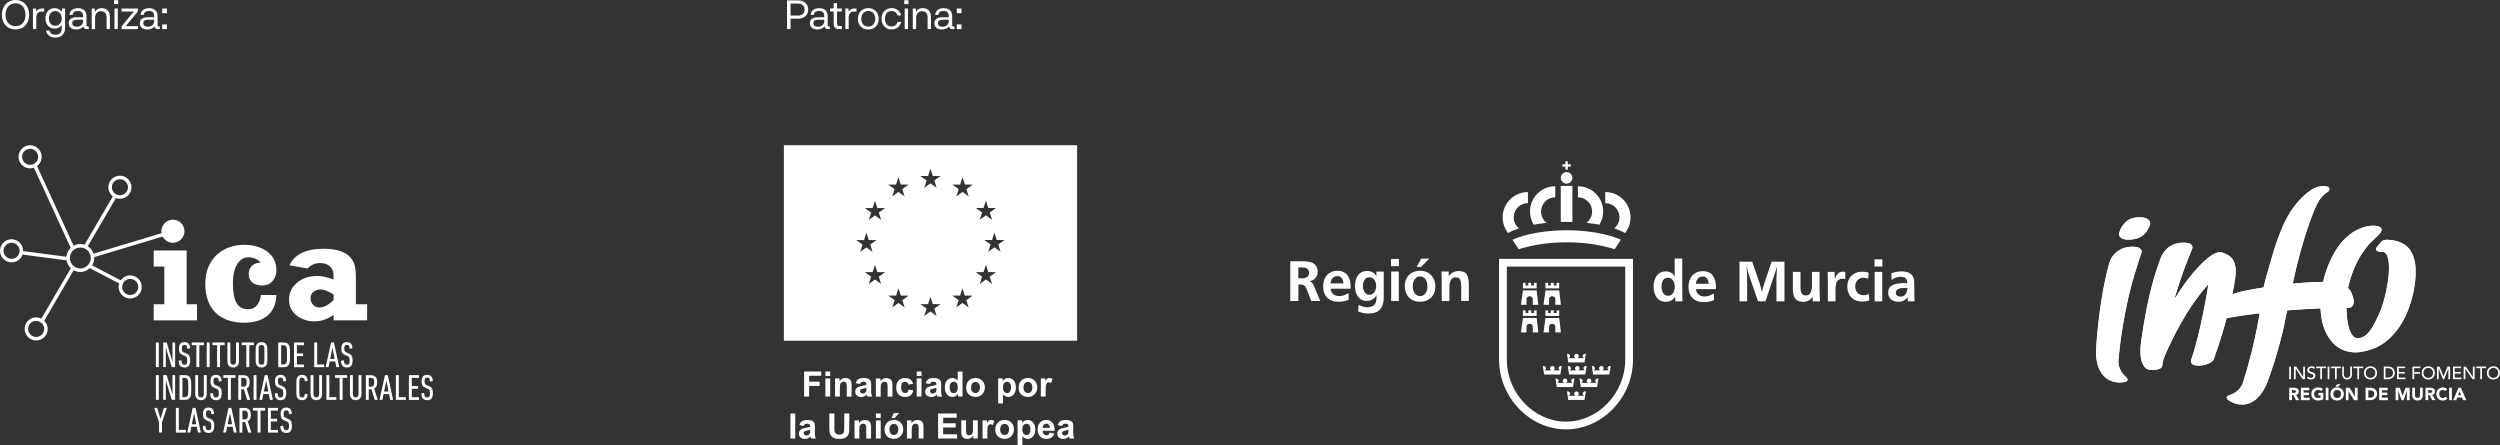 <svg xmlns="http://www.w3.org/2000/svg" id="Capa_2" viewBox="0 0 1108.98 197.58"><rect x="0" y="0" width="1108.98" height="197.58" fill="#333333" stroke="none"/><defs><style>      .cls-1 {        fill-rule: evenodd;      }      .cls-1, .cls-2 {        fill: #fff;      }    </style></defs><g id="Capa_1-2" data-name="Capa_1"><g><g><g><g><path class="cls-2" d="M746.34,133.68h-3.2l-.05-2.23c-.39.79-.94,1.39-1.66,1.81-.72.42-1.53.63-2.43.63s-1.77-.19-2.48-.56-1.28-.88-1.72-1.51c-.44-.64-.76-1.36-.97-2.17-.21-.81-.32-1.65-.32-2.54,0-1.17.19-2.27.58-3.29.39-1.03.99-1.86,1.8-2.49s1.82-.95,3.04-.95c.91,0,1.71.2,2.38.61.68.4,1.24,1,1.68,1.79-.09-.64-.13-1.41-.13-2.32v-5.79h3.38v15.21c.02.84.03,1.58.04,2.22.01.64.03,1.16.06,1.59ZM742.91,127.23c0-.68-.11-1.32-.32-1.92-.22-.6-.55-1.11-1.01-1.51-.46-.4-1.03-.6-1.71-.6-1.01,0-1.74.39-2.18,1.16-.44.78-.66,1.71-.66,2.81,0,1.03.24,1.96.73,2.79.49.83,1.21,1.25,2.17,1.25.64,0,1.2-.19,1.66-.58.46-.39.8-.89,1.01-1.49.21-.6.32-1.24.32-1.91Z"></path><path class="cls-2" d="M760.27,130.2l.05,2.93c-1.38.6-2.88.9-4.49.9-1.08,0-2.03-.15-2.87-.46-.84-.31-1.55-.76-2.15-1.35-.59-.6-1.04-1.32-1.35-2.16-.31-.85-.46-1.81-.46-2.89,0-1,.14-1.91.43-2.75.29-.84.7-1.56,1.24-2.18.54-.62,1.21-1.09,2-1.44.79-.34,1.7-.52,2.7-.52s1.84.18,2.59.53c.75.35,1.35.84,1.82,1.46.47.62.82,1.33,1.05,2.15.23.81.35,1.7.35,2.67,0,.17,0,.3-.01.39,0,.09-.02.19-.03.32s-.02.28-.04.45h-8.79c.09,1.03.49,1.83,1.2,2.41s1.61.86,2.67.86c1.2,0,2.56-.44,4.06-1.31ZM757.97,125.9c-.02-.58-.12-1.12-.32-1.61s-.49-.89-.89-1.19c-.4-.3-.9-.45-1.49-.45s-1.13.15-1.57.44c-.43.3-.77.69-1,1.18s-.38,1.03-.43,1.62h5.7Z"></path><path class="cls-2" d="M791.58,133.68h-3.56v-10.4c.05-1.58.13-3.17.23-4.76h-.1c-.17.7-.35,1.31-.53,1.83l-4.49,13.33h-3.27l-3.8-11.01c-.47-1.38-.88-2.76-1.21-4.15h-.1c.17,1.7.26,3.24.26,4.63v10.53h-3.38v-17.61h5.62l3.2,9.24c.5,1.49.88,2.93,1.13,4.33.15-.74.3-1.38.44-1.93.14-.55.3-1.09.48-1.64l3.38-10h5.7v17.61Z"></path><path class="cls-2" d="M807.15,120.61v7.98c.02.37.04.94.06,1.71.02.77.04,1.39.06,1.86.02.46.04.97.08,1.52h-3.2l-.1-2.01c-.3.47-.66.87-1.09,1.2-.42.33-.9.58-1.44.75-.53.18-1.07.26-1.6.26-1.21,0-2.16-.25-2.84-.75-.68-.5-1.15-1.18-1.4-2.05-.25-.87-.38-1.9-.38-3.11v-7.37h3.38v6.29c0,.82.04,1.51.12,2.07.08.56.3,1.05.65,1.47s.88.62,1.6.62c1.02,0,1.73-.43,2.13-1.3.4-.86.59-1.88.59-3.04v-6.12h3.38Z"></path><path class="cls-2" d="M814.22,133.68h-3.38v-9.14c-.04-2.17-.08-3.48-.1-3.93h3.07l.08,3.3c.29-1.03.74-1.86,1.33-2.48.6-.62,1.38-.93,2.34-.93.29,0,.62.04.99.13v3.17c-.45-.12-.84-.18-1.19-.18-.8,0-1.44.21-1.91.63-.47.42-.8.96-.97,1.62s-.26,1.38-.26,2.16v5.65Z"></path><path class="cls-2" d="M829.04,130.43l.19,2.85c-1.13.33-2.15.5-3.04.5-1,0-1.91-.15-2.75-.46-.83-.3-1.55-.75-2.15-1.33-.6-.58-1.05-1.3-1.37-2.13-.31-.84-.47-1.76-.47-2.78,0-1.29.28-2.43.83-3.43.55-1,1.34-1.77,2.35-2.32s2.15-.82,3.42-.82c.95,0,1.9.14,2.87.42l-.26,2.72c-.77-.3-1.47-.45-2.09-.45-.7,0-1.34.17-1.89.52-.56.35-.99.81-1.28,1.39-.3.58-.44,1.23-.44,1.94,0,1.18.34,2.12,1.03,2.84.69.71,1.61,1.07,2.77,1.07.74,0,1.5-.18,2.27-.53Z"></path><path class="cls-2" d="M835,118.24h-3.48v-3.2h3.48v3.2ZM834.95,133.68h-3.38v-13.07h3.38v13.07Z"></path><path class="cls-2" d="M849.28,133.68h-3.02l-.05-1.96c-.4.7-.97,1.23-1.7,1.61-.73.37-1.51.56-2.36.56s-1.64-.15-2.33-.45c-.68-.3-1.22-.76-1.62-1.37-.4-.61-.59-1.36-.59-2.24,0-1.63.64-2.75,1.92-3.35,1.28-.6,2.84-.9,4.68-.9.27,0,.44,0,.52,0s.25.01.52.03c.27.01.54.03.81.05,0-.97-.24-1.69-.71-2.17s-1.2-.71-2.19-.71c-1.5,0-2.84.48-4.05,1.43l-.1-2.94c1.4-.59,2.92-.89,4.55-.89.61,0,1.22.06,1.82.18s1.16.32,1.67.6c.51.28.94.65,1.28,1.11.34.46.56.99.67,1.59.11.6.16,1.31.16,2.13s0,1.71,0,2.57c0,.86.01,1.64.03,2.35s.04,1.63.1,2.76ZM846.11,127.74c-.09-.02-.22-.03-.4-.03h-.41c-.74,0-1.42.04-2.03.12-.62.08-1.15.29-1.61.62-.46.33-.69.81-.69,1.45,0,.52.2.93.61,1.23s.88.46,1.42.46c1.02,0,1.8-.38,2.32-1.13.52-.76.79-1.66.79-2.72Z"></path></g><g><path class="cls-2" d="M575.95,133.51h-3.6v-17.61h5.78c1.16,0,2.22.13,3.17.38.95.25,1.72.72,2.3,1.4s.88,1.64.88,2.86c0,1.13-.32,2.06-.95,2.79-.64.73-1.51,1.19-2.62,1.36.58.21,1,.53,1.29.94.28.41.58.99.88,1.73l2.54,6.15h-3.96l-1.93-4.99c-.27-.72-.55-1.24-.84-1.55-.29-.31-.66-.52-1.09-.62-.43-.1-1.05-.15-1.85-.15v7.31ZM575.92,123.48h1.59c.92,0,1.68-.19,2.28-.58.6-.39.89-1.01.89-1.86,0-1.6-.96-2.4-2.87-2.4h-1.88v4.83Z"></path><path class="cls-2" d="M598.21,130.03l.05,2.93c-1.38.6-2.88.9-4.49.9-1.08,0-2.03-.15-2.87-.46-.84-.31-1.55-.76-2.15-1.35-.59-.6-1.04-1.32-1.35-2.16-.31-.85-.46-1.81-.46-2.89,0-1,.14-1.91.43-2.75.29-.84.7-1.56,1.24-2.18.54-.62,1.21-1.09,2-1.44.79-.34,1.7-.52,2.7-.52s1.84.18,2.59.53c.75.35,1.35.84,1.82,1.46.47.62.82,1.33,1.05,2.15.23.81.35,1.7.35,2.67,0,.17,0,.3-.01.39,0,.09-.02.19-.03.32s-.02.28-.04.45h-8.79c.09,1.03.49,1.83,1.2,2.41.72.58,1.61.86,2.67.86,1.2,0,2.56-.44,4.06-1.31ZM595.91,125.72c-.02-.58-.12-1.12-.32-1.61-.19-.49-.49-.89-.89-1.19-.4-.3-.9-.45-1.49-.45s-1.13.15-1.57.44c-.43.3-.77.69-1,1.18s-.38,1.03-.43,1.62h5.7Z"></path><path class="cls-2" d="M610.59,120.47h3.22v11.46c0,2.36-.54,4.15-1.63,5.35-1.09,1.2-2.81,1.8-5.17,1.8-1.53,0-3.06-.31-4.58-.93l.27-2.93c.7.34,1.37.61,2.02.8.65.19,1.3.28,1.97.28.74,0,1.43-.16,2.08-.48.64-.32,1.11-.78,1.4-1.39.2-.41.32-.87.37-1.37.05-.5.08-1.22.11-2.18-.43.8-1.03,1.44-1.81,1.91-.77.47-1.62.71-2.53.71-1.18,0-2.16-.31-2.96-.94-.8-.63-1.37-1.45-1.74-2.46-.37-1.01-.55-2.1-.55-3.25s.19-2.27.56-3.28c.37-1.01.96-1.82,1.76-2.44.8-.62,1.8-.93,3-.93.95,0,1.77.19,2.49.58.71.39,1.27.98,1.66,1.77l.05-2.09ZM610.46,126.83c0-.44-.06-.89-.19-1.37s-.32-.89-.56-1.24c-.25-.36-.57-.65-.96-.88-.4-.23-.83-.34-1.3-.34-.96,0-1.68.38-2.16,1.13-.48.76-.72,1.65-.72,2.67s.24,1.93.73,2.74,1.2,1.22,2.15,1.22c.67,0,1.23-.19,1.68-.58.45-.39.78-.88,1.01-1.5.22-.61.33-1.23.33-1.86Z"></path><path class="cls-2" d="M620.54,118.07h-3.48v-3.2h3.48v3.2ZM620.49,133.51h-3.38v-13.07h3.38v13.07Z"></path><path class="cls-2" d="M636.72,127.09c0,1.01-.16,1.93-.49,2.77-.33.84-.79,1.55-1.39,2.14-.6.59-1.31,1.05-2.15,1.37-.83.33-1.76.49-2.78.49-1.35,0-2.54-.29-3.56-.88-1.02-.58-1.81-1.41-2.37-2.48-.55-1.07-.83-2.26-.83-3.6s.28-2.51.85-3.54c.57-1.03,1.36-1.83,2.39-2.4,1.03-.57,2.21-.86,3.54-.86,1.03,0,1.97.17,2.8.52.84.34,1.55.83,2.15,1.46.59.63,1.05,1.37,1.36,2.22.31.85.47,1.78.47,2.78ZM633.21,127.02c0-.7-.11-1.39-.34-2.07-.23-.68-.59-1.24-1.09-1.67s-1.11-.66-1.84-.66-1.3.21-1.8.64c-.5.43-.88.98-1.11,1.64-.24.66-.36,1.34-.36,2.01,0,.73.11,1.43.34,2.11.23.68.59,1.23,1.09,1.67.5.43,1.13.65,1.9.65.54,0,1.02-.13,1.43-.39.41-.26.75-.6,1-1,.26-.41.45-.87.59-1.38.13-.51.2-1.03.2-1.55ZM630.39,118.42h-2.01l2.11-3.7h3.48l-3.58,3.7Z"></path><path class="cls-2" d="M642.61,120.44l.08,2.09c1.05-1.53,2.52-2.3,4.41-2.3,1.75,0,2.94.52,3.55,1.55.61,1.04.91,2.49.91,4.36v7.36h-3.38v-6.57c0-1.16-.15-2.1-.44-2.82-.3-.72-.94-1.08-1.93-1.08-1.06,0-1.8.42-2.23,1.27-.43.85-.64,1.85-.64,3.01v6.2h-3.4v-8.31c0-1.85-.04-3.43-.13-4.76h3.21Z"></path></g><path class="cls-2" d="M694.68,190.47c-16.1,0-29.71-14.17-29.71-30.94v-44.7h59.41v44.7c0,16.77-13.6,30.94-29.71,30.94ZM668.42,118.27v41.26c0,14.91,12.02,27.5,26.26,27.5s26.26-12.59,26.26-27.5v-41.26h-52.52Z"></path><path class="cls-1" d="M693.22,168.89c0-.55.46-.99,1.02-.99s1.02.44,1.02.99c0,.42-.26.77-.64.92h3.07c-.41-.13-.71-.5-.71-.94,0-.55.51-.99,1.07-.99h.35s-.63,3.81-.63,3.81h-7.19s-.58-3.78-.58-3.78h.37c.56,0,1.02.44,1.02.99,0,.44-.3.81-.71.94,0,.01,3.17-.01,3.17-.02-.38-.15-.64-.5-.64-.92ZM703.88,168.89c0-.55.46-.99,1.02-.99s1.02.44,1.02.99c0,.42-.26.77-.64.92h3.07c-.41-.13-.71-.5-.71-.94,0-.55.51-.99,1.07-.99h.35s-.63,3.81-.63,3.81h-7.19s-.58-3.78-.58-3.78h.37c.56,0,1.02.44,1.02.99,0,.44-.3.81-.71.94,0,.01,3.17-.01,3.17-.02-.38-.15-.64-.5-.64-.92ZM698.31,157.95c0-.55.46-.99,1.02-.99s1.02.44,1.02.99c0,.42-.26.77-.64.92h3.07c-.41-.13-.71-.5-.71-.94,0-.55.51-.99,1.07-.99h.35s-.63,3.81-.63,3.81h-7.19s-.58-3.79-.58-3.78h.37c.56,0,1.02.44,1.02.99,0,.44-.3.82-.71.94,0,.01,3.17-.01,3.17-.02-.38-.15-.64-.5-.64-.92ZM687.59,163.35c0-.55.46-.99,1.02-.99s1.02.44,1.02.99c0,.42-.26.77-.64.92h3.07c-.41-.13-.71-.5-.71-.94,0-.55.51-.99,1.07-.99h.35s-.63,3.81-.63,3.81h-7.19s-.58-3.79-.58-3.78h.37c.56,0,1.02.44,1.02.99,0,.44-.3.81-.71.94,0,.01,3.17-.01,3.17-.02-.38-.15-.64-.5-.64-.92ZM698.66,163.35c0-.55.46-.99,1.02-.99s1.02.44,1.02.99c0,.42-.26.77-.64.92h3.07c-.41-.13-.71-.5-.71-.94,0-.55.51-.99,1.07-.99h.35s-.63,3.81-.63,3.81h-7.19s-.58-3.79-.58-3.78h.37c.57,0,1.02.44,1.02.99,0,.44-.3.81-.71.94,0,.01,3.17-.01,3.17-.02-.38-.15-.64-.5-.64-.92ZM709.33,163.35c0-.55.46-.99,1.02-.99s1.02.44,1.02.99c0,.42-.26.77-.64.92h3.07c-.41-.13-.71-.5-.71-.94,0-.55.51-.99,1.07-.99h.35s-.63,3.81-.63,3.81h-7.19s-.58-3.79-.58-3.78h.37c.56,0,1.02.44,1.02.99,0,.44-.3.81-.71.94,0,.01,3.17-.01,3.17-.02-.38-.15-.64-.5-.64-.92ZM698.31,174.61c0-.55.46-.99,1.02-.99s1.02.44,1.02.99c0,.42-.26.77-.64.92h3.07c-.41-.13-.71-.5-.71-.94,0-.55.51-.99,1.07-.99h.35s-.63,3.81-.63,3.81h-7.19s-.58-3.79-.58-3.78h.37c.56,0,1.02.44,1.02.99,0,.44-.3.82-.71.94,0,.01,3.17-.01,3.17-.02-.38-.15-.64-.5-.64-.92Z"></path><path class="cls-1" d="M675.56,128.83l-.88,6.39h2.47v-2.54c0-.91.8-1.27,1.39-1.27s1.39.35,1.39,1.27v2.54h2.47l-.74-6.39h-6.11ZM678.6,127.93h-3.05v-2.47h1.16v1.16h1.23v-1.16h1.31v1.16h1.23v-1.16h1.16v2.47h-3.05ZM685.56,128.83l-.88,6.39h2.47v-2.54c0-.91.8-1.27,1.39-1.27s1.39.35,1.39,1.27v2.54h2.47l-.74-6.39h-6.11ZM688.6,127.93h-3.05v-2.47h1.16v1.16h1.23v-1.16h1.31v1.16h1.23v-1.16h1.16v2.47h-3.05ZM675.56,141.06l-.88,6.39h2.47v-2.54c0-.91.8-1.27,1.39-1.27s1.39.35,1.39,1.27v2.54h2.47l-.74-6.39h-6.11ZM678.6,140.15h-3.05v-2.47h1.16v1.16h1.23v-1.16h1.31v1.16h1.23v-1.16h1.16v2.47h-3.05ZM685.56,141.06l-.88,6.39h2.47v-2.54c0-.91.8-1.27,1.39-1.27s1.39.35,1.39,1.27v2.54h2.47l-.74-6.39h-6.11ZM688.6,140.15h-3.05v-2.47h1.16v1.16h1.23v-1.16h1.31v1.16h1.23v-1.16h1.16v2.47h-3.05Z"></path><path class="cls-1" d="M693.07,72.87h1.33v-1.33h1.06v1.33h1.34v1.06h-1.33v1.33h-1.07v-1.33h-1.33v-1.06ZM694.96,102.14c13.57,0,21.72,3.15,24.05,4.19l-2.75,4.21c-7.29-2.2-13.77-3.04-21.3-3.04s-14.01.84-21.3,3.04l-2.75-4.21c2.33-1.04,10.48-4.19,24.05-4.19ZM668.98,103.37c-1.51-1.91-2.42-4.32-2.42-6.96,0-6.2,5.02-11.22,11.22-11.22v4.91c-3.49,0-6.31,2.83-6.31,6.31,0,1.96.91,3.72,2.33,4.89-1.87.61-3.49,1.31-4.82,2.07ZM703.75,98.86c1.52-1.16,2.5-2.98,2.5-5.03,0-3.49-2.83-6.31-6.31-6.31v-4.91c6.2,0,11.22,5.02,11.22,11.22,0,2.14-.6,4.14-1.65,5.84-1.81-.34-3.75-.61-5.77-.82ZM716.06,101.31c1.43-1.17,2.33-2.93,2.33-4.89,0-3.49-2.83-6.31-6.31-6.31v-4.91c6.2,0,11.22,5.02,11.22,11.22,0,2.63-.91,5.05-2.42,6.96-1.33-.76-2.95-1.45-4.82-2.07ZM692.35,82.46h5.15v16c-.85-.02-1.71-.04-2.58-.04s-1.73.01-2.58.04v-16ZM680.34,99.67c-1.04-1.7-1.65-3.7-1.65-5.84,0-6.2,5.02-11.22,11.22-11.22v4.91c-3.49,0-6.31,2.83-6.31,6.31,0,2.04.98,3.86,2.5,5.03-2.02.21-3.95.48-5.77.82ZM692.36,78.89c0-1.42,1.15-2.57,2.57-2.57s2.57,1.15,2.57,2.57-1.15,2.57-2.57,2.57-2.57-1.15-2.57-2.57Z"></path></g><g><path class="cls-2" d="M1071.11,115.73c-1.31-6.05-4.96-8.95-11.84-9.38-.59-.04-2.07-.04-2.83.8-.64.7-1.39,1.62-2.26,2.72-.28.37-.23.69-.15.89.21.47.83.79,1.32.82.27.02.54.03.79.05.58.03,1.09.06,1.32.14.64.22,1.15.78,1.53,1.68.95,2.23,1.04,6.57.23,11.92-.74,4.86-2.12,9.95-3.61,13.3-2.93,6.53-5.16,10.85-9.28,11.35-1.03.13-1.91-.25-2.66-1.11-1.99-2.29-2.7-7.51-2.78-12.35.41,0,.66,0,.72,0,.17,0,1.28.04,1.98-.89.79-1.07.68-2.9-.34-5.45-.41-1.02-1-1.83-1.68-2.49.02-.09.04-.16.06-.24,2.82-12.74,9.24-19.36,11.14-21.08.16-.15.35-.31.52-.47,1.56-1.39,3.5-3.12,3.15-4.39-.17-.64-.88-1.07-2.16-1.33-.98-.19-2.9-.12-3.9.09-8.11,1.61-14.47,8.38-18.35,19.55-.58,1.67-1.06,3.34-1.45,5.01-.02.09-.1.15-.18.15-2.86.04-7.3.2-13.07.76-.14,0-.25-.11-.22-.24,4.12-19.54,9.59-33.56,11.64-36.63,1.07-1.61,2.34-2.89,3.78-3.79.69-.43.98-1.06.76-1.59-.35-.81-1.87-1.41-5.11-.64-3.78.9-9.24,6.41-12.12,11.01-4.66,7.41-7.39,17.07-9.8,25.59-.39,1.36-.76,2.67-1.12,3.94-.3,1.02-.62,2.34-.96,3.92-.02.08-.08.15-.16.15-2.96.47-6.09,1.05-9.39,1.71-1.46.34-2.8.76-4.04,1.23-.15.06-.29-.08-.26-.23,1.05-5.17,1.37-8.12,1.37-8.14,0-.07,1.04-6.63-3.49-9.03-1.6-.85-2.53-1.24-3.89-1.15-4.38.38-13.1,9.94-19.09,19.84-.27.45-.55.46-.43.02,3.55-12.07,7.56-21.18,7.61-21.26.02-.04.42-.95-.15-1.75-.65-.92-2.27-1.28-4.81-1.07-6.22.53-8.42,5.36-8.96,6.84-.08.21-.16.46-.28.76-1.34,3.58-5.39,14.48-8.39,36.25-1.18,8.61,1.27,11.26,2.38,12,.53.35,1.63.54,2.8.54s2.34-.18,3.17-.59c.64-.32.98-.74,1.01-1.24.09-1.51.59-3.29,1.54-5.43,5.41-12.27,11.96-22.99,18.5-30.32.14-.15.38-.04.35.16-.59,4.32-4.02,23.01-7.47,32.77-.41,1.15,0,2.02,1.16,2.46,2.44.92,7.9-.38,8.74-2.5,2.53-6.99,4.4-13.21,5.77-18.36h.03c.15,0,.28,0,.43-.04,4.75-.82,9.43-1.49,13.92-2.03.14-.02.24.1.22.23-1.13,7.02-2.85,14.76-5.14,23.08-.56,2.04-1.94,6.64-2.17,7.33-.92,2.72-2.98,4.65-6.12,5.72l-.1.03c-.71.24-1.07.58-1.07.99,0,1.02,2.31,2.12,3.68,2.6.95.34,2.1.51,3.21.51.52,0,1.04-.04,1.5-.13,2.78-.48,4.86-2.41,5.08-2.62,1.91-1.82,3.45-4.27,4.72-7.49,4.7-13.01,7.12-23.51,8.31-30.03.11-.46.21-.91.31-1.37.02-.09.1-.15.18-.15,5.45-.45,10.36-.71,14.45-.87.11,0,.2.08.2.19.03.7.08,1.39.15,2.09.5,5.4,2.58,10.28,5.67,13.39,2.48,2.49,5.97,3.84,9.69,3.84.82,0,1.66-.07,2.49-.2,6.89-1.12,11.75-4.14,16.22-10.08,6.42-8.55,9.11-22.82,7.5-30.28"></path><path class="cls-2" d="M944.15,106.3c.61,0,1.28-.05,2.01-.15,4.13-.53,5.88-2.94,6.94-4.99.74-1.46.74-1.96.74-1.97,0-.04.07-.88-.71-1.64-1.04-1.02-3-1.38-5.83-1.06-3.46.38-5.46,2.93-6.55,5.02-.45,1.22-.73,1.92-.73,1.95,0,.04-.18.95.56,1.74.68.72,1.87,1.08,3.55,1.08"></path><path class="cls-2" d="M940.62,151.67c1.57-11.43,3.66-21.45,6.2-29.8,1.75-5.8,3.05-9.54,3.07-9.57.02-.04.37-.94-.22-1.74-.69-.93-2.33-1.3-4.89-1.07-5.24.45-8.1,3.96-8.96,6.84-2.8,9.37-5.14,24.54-5.97,38.62-.19,3.24.26,6.11,1.38,8.74.13.29,1.28,2.88,3.64,4.42,1.26.81,3.02,1.4,4.49,1.5.27.02.57.03.9.03,1.42,0,3.19-.2,3.51-.97.16-.38-.04-.82-.59-1.33l-.08-.07c-2.45-2.23-3.58-4.81-3.36-7.67.05-.75.6-5.84.89-7.93"></path><g><g><rect class="cls-2" x="1015.48" y="162.61" width=".76" height="5.6"></rect><polygon class="cls-2" points="1017.59 162.61 1018.58 162.61 1021.66 167.21 1021.68 167.21 1021.68 162.61 1022.44 162.61 1022.44 168.2 1021.48 168.2 1018.36 163.61 1018.35 163.61 1018.35 168.2 1017.59 168.2 1017.59 162.61"></polygon><path class="cls-2" d="M1023.95,167.03c.14.2.31.36.52.46.21.1.44.15.66.15.13,0,.25-.02.39-.06.14-.04.25-.1.36-.17s.19-.17.26-.29.11-.25.11-.41c0-.21-.07-.38-.2-.49-.14-.12-.31-.21-.51-.28-.2-.08-.43-.15-.67-.22s-.46-.17-.67-.3-.37-.3-.51-.51c-.14-.21-.2-.5-.2-.86,0-.16.04-.34.11-.52s.18-.35.34-.5c.15-.15.35-.28.59-.39s.52-.15.86-.15c.31,0,.6.04.88.13.28.09.52.25.74.51l-.62.56c-.1-.15-.23-.26-.41-.36-.17-.09-.37-.14-.59-.14s-.39.03-.52.09c-.14.06-.25.13-.34.21s-.15.18-.17.28c-.04.1-.05.19-.05.28,0,.23.07.42.2.54s.31.23.51.31c.2.08.43.15.67.21s.46.15.67.26c.2.12.37.26.51.46.14.19.2.46.2.79,0,.27-.05.51-.15.73s-.24.4-.42.54-.38.26-.62.34c-.23.08-.49.12-.76.12-.36,0-.7-.07-1.02-.19s-.58-.32-.76-.58l.62-.52Z"></path><polygon class="cls-2" points="1029.25 163.32 1027.45 163.32 1027.45 162.61 1031.81 162.61 1031.81 163.32 1030.01 163.32 1030.01 168.2 1029.25 168.2 1029.25 163.32"></polygon><rect class="cls-2" x="1032.53" y="162.61" width=".76" height="5.6"></rect><polygon class="cls-2" points="1035.79 163.32 1033.99 163.32 1033.99 162.61 1038.36 162.61 1038.36 163.32 1036.56 163.32 1036.56 168.2 1035.79 168.2 1035.79 163.32"></polygon><path class="cls-2" d="M1039.72,162.61v3.43c0,.17.02.36.07.54.05.18.13.36.24.51.11.15.25.29.44.39.17.1.4.15.67.15s.48-.05.67-.15c.17-.1.32-.23.44-.39s.19-.33.23-.51c.05-.18.07-.37.07-.54v-3.43h.76v3.54c0,.33-.06.62-.16.89-.11.26-.26.49-.46.69s-.43.35-.69.46c-.26.11-.55.15-.85.15s-.59-.05-.85-.15c-.26-.11-.49-.25-.69-.46-.19-.19-.35-.43-.46-.69-.11-.26-.16-.56-.16-.89v-3.54h.75Z"></path><polygon class="cls-2" points="1045.7 163.32 1043.9 163.32 1043.9 162.61 1048.26 162.61 1048.26 163.32 1046.46 163.32 1046.46 168.2 1045.7 168.2 1045.7 163.32"></polygon><path class="cls-2" d="M1051.54,168.34c-.43,0-.82-.08-1.18-.22-.36-.15-.67-.36-.92-.62-.25-.26-.46-.57-.6-.93-.15-.36-.21-.75-.21-1.16s.08-.8.21-1.16c.15-.36.35-.67.6-.93.25-.26.56-.47.92-.62s.76-.22,1.18-.22.82.08,1.18.22c.36.15.67.36.92.62s.46.57.6.93c.15.36.21.75.21,1.16s-.07.8-.21,1.16c-.15.36-.35.67-.6.93-.25.26-.56.47-.92.62-.36.15-.76.22-1.18.22M1051.54,167.63c.32,0,.61-.06.87-.17s.47-.28.67-.47c.18-.2.33-.44.43-.71s.15-.56.15-.86-.05-.59-.15-.86c-.1-.27-.24-.5-.43-.71s-.41-.36-.67-.47c-.26-.12-.55-.17-.87-.17s-.61.06-.87.17-.48.28-.67.47c-.18.2-.33.44-.43.71s-.15.56-.15.86.05.59.15.86c.1.27.24.5.43.71s.41.36.67.47c.26.12.55.17.87.17"></path><path class="cls-2" d="M1057.42,162.61h1.96c.4,0,.75.05,1.04.14.3.09.55.21.77.36.22.15.4.32.54.51s.26.4.34.6c.09.2.15.41.18.62.04.2.06.4.06.57,0,.36-.07.71-.19,1.04-.14.34-.33.63-.58.89-.26.26-.58.47-.96.63s-.82.23-1.33.23h-1.82v-5.59h0ZM1058.19,167.49h.96c.32,0,.63-.04.91-.13.29-.09.54-.21.76-.39.21-.17.39-.39.51-.65s.19-.56.19-.91c0-.17-.03-.39-.09-.63s-.16-.46-.33-.69c-.16-.21-.39-.4-.67-.55-.28-.15-.65-.22-1.1-.22h-1.14v4.16Z"></path><polygon class="cls-2" points="1063.31 162.61 1066.92 162.61 1066.92 163.32 1064.07 163.32 1064.07 164.98 1066.73 164.98 1066.73 165.7 1064.07 165.7 1064.07 167.49 1067.07 167.49 1067.07 168.2 1063.31 168.2 1063.31 162.61"></polygon><polygon class="cls-2" points="1070.15 162.61 1073.66 162.61 1073.66 163.32 1070.9 163.32 1070.9 165.07 1073.47 165.07 1073.47 165.79 1070.9 165.79 1070.9 168.2 1070.15 168.2 1070.15 162.61"></polygon><path class="cls-2" d="M1077.16,168.34c-.43,0-.82-.08-1.18-.22-.36-.15-.67-.36-.92-.62s-.46-.57-.6-.93c-.15-.36-.21-.75-.21-1.16s.08-.8.21-1.16c.15-.36.35-.67.6-.93.25-.26.56-.47.92-.62s.76-.22,1.18-.22.82.08,1.18.22c.36.15.67.36.92.62s.46.57.6.93c.15.36.21.75.21,1.16s-.07.8-.21,1.16-.35.67-.6.93c-.25.26-.56.47-.92.62-.37.15-.76.22-1.18.22M1077.16,167.63c.32,0,.61-.06.87-.17s.47-.28.67-.47c.18-.2.33-.44.43-.71s.15-.56.15-.86-.05-.59-.15-.86c-.1-.27-.24-.5-.43-.71s-.41-.36-.67-.47c-.26-.12-.55-.17-.87-.17s-.61.06-.87.17-.48.28-.67.47c-.18.2-.33.44-.43.71s-.15.56-.15.86.05.59.15.86c.1.27.24.5.43.71s.41.36.67.47c.25.12.54.17.87.17"></path><polygon class="cls-2" points="1081.01 162.61 1082.13 162.61 1083.92 166.84 1083.95 166.84 1085.71 162.61 1086.84 162.61 1086.84 168.2 1086.09 168.2 1086.09 163.61 1086.07 163.61 1084.18 168.2 1083.67 168.2 1081.79 163.61 1081.77 163.61 1081.77 168.2 1081.01 168.2 1081.01 162.61"></polygon><polygon class="cls-2" points="1088.13 162.61 1091.74 162.61 1091.74 163.32 1088.88 163.32 1088.88 164.98 1091.54 164.98 1091.54 165.7 1088.88 165.7 1088.88 167.49 1091.88 167.49 1091.88 168.2 1088.13 168.2 1088.13 162.61"></polygon><polygon class="cls-2" points="1092.86 162.61 1093.85 162.61 1096.94 167.21 1096.95 167.21 1096.95 162.61 1097.72 162.61 1097.72 168.2 1096.75 168.2 1093.63 163.61 1093.62 163.61 1093.62 168.2 1092.86 168.2 1092.86 162.61"></polygon><polygon class="cls-2" points="1100.22 163.32 1098.42 163.32 1098.42 162.61 1102.78 162.61 1102.78 163.32 1100.98 163.32 1100.98 168.2 1100.22 168.2 1100.22 163.32"></polygon><path class="cls-2" d="M1106.06,168.34c-.43,0-.82-.08-1.18-.22-.36-.15-.67-.36-.92-.62s-.46-.57-.6-.93c-.15-.36-.21-.75-.21-1.16s.08-.8.21-1.16c.15-.36.35-.67.6-.93.25-.26.56-.47.92-.62s.76-.22,1.18-.22.82.08,1.18.22c.36.15.67.36.92.62s.46.57.6.93c.15.36.21.75.21,1.16s-.07.8-.21,1.16-.35.67-.6.93c-.25.26-.56.47-.92.62-.37.15-.76.22-1.18.22M1106.06,167.63c.32,0,.61-.06.87-.17s.47-.28.67-.47c.18-.2.33-.44.43-.71s.15-.56.15-.86-.05-.59-.15-.86c-.1-.27-.24-.5-.43-.71s-.41-.36-.67-.47c-.26-.12-.55-.17-.87-.17s-.61.06-.87.17-.48.28-.67.47c-.18.2-.33.44-.43.71s-.15.56-.15.86.05.59.15.86c.1.27.24.5.43.71s.41.36.67.47c.26.12.55.17.87.17"></path><path class="cls-2" d="M1015.48,171.99h2.14c.28,0,.55.03.8.08.25.06.47.15.67.27s.34.3.46.51c.12.21.16.48.16.8,0,.39-.11.72-.3,1-.2.27-.5.45-.89.52l1.4,2.33h-1.46l-1.15-2.21h-.6v2.21h-1.23v-5.52ZM1016.7,174.28h.72c.11,0,.22,0,.35,0s.23-.03.33-.07c.1-.04.18-.1.24-.18.07-.09.1-.2.1-.35s-.03-.25-.09-.34c-.06-.09-.13-.15-.22-.19s-.19-.08-.3-.09c-.12-.02-.22-.02-.34-.02h-.79v1.25h0Z"></path><polygon class="cls-2" points="1020.64 171.99 1024.39 171.99 1024.39 173.12 1021.86 173.12 1021.86 174.15 1024.25 174.15 1024.25 175.27 1021.86 175.27 1021.86 176.4 1024.53 176.4 1024.53 177.52 1020.64 177.52 1020.64 171.99"></polygon><path class="cls-2" d="M1030.56,177.12c-.36.18-.74.32-1.12.41-.39.09-.78.13-1.19.13-.44,0-.83-.07-1.19-.2-.37-.14-.68-.33-.94-.58s-.47-.56-.62-.92-.22-.76-.22-1.2.08-.84.22-1.2c.15-.36.36-.67.62-.92.26-.25.58-.45.94-.58.37-.14.76-.2,1.19-.2s.85.06,1.22.16c.37.11.7.29.98.55l-.86.94c-.16-.17-.35-.3-.56-.39-.2-.09-.46-.14-.77-.14-.26,0-.49.05-.71.14-.21.09-.39.21-.54.37-.15.15-.27.35-.35.56-.08.22-.13.46-.13.71s.04.49.13.72c.08.21.19.41.35.56.15.15.33.28.54.37s.45.14.71.14.49-.03.69-.09.35-.13.46-.18v-.9h-.99v-1.12h2.16v2.89h0Z"></path><rect class="cls-2" x="1031.66" y="171.99" width="1.22" height="5.52"></rect><path class="cls-2" d="M1033.75,174.76c0-.45.08-.84.22-1.2.15-.36.36-.67.62-.92.26-.25.58-.45.95-.58s.76-.2,1.19-.2.83.07,1.19.2c.37.14.68.33.95.58.26.25.47.56.62.92.15.36.22.76.22,1.2s-.08.84-.22,1.2c-.15.36-.36.67-.62.92-.26.25-.58.45-.95.58s-.76.2-1.19.2-.83-.07-1.19-.2c-.37-.14-.68-.33-.95-.58-.26-.25-.47-.56-.62-.92-.15-.36-.22-.76-.22-1.2M1035.02,174.76c0,.26.04.49.12.72.08.21.19.41.35.56.15.15.33.28.54.37s.45.14.71.14.49-.05.71-.14c.21-.09.39-.21.54-.37.15-.15.26-.35.35-.56.08-.21.12-.46.12-.72s-.04-.49-.12-.71c-.08-.22-.19-.41-.35-.56-.15-.15-.33-.28-.54-.37s-.45-.14-.71-.14-.49.05-.71.14c-.21.09-.39.21-.54.37-.15.15-.26.35-.35.56-.08.21-.12.45-.12.71M1036.74,170.47h1.59l-1.35,1.12h-1.03l.78-1.12Z"></path><polygon class="cls-2" points="1040.59 171.99 1042.24 171.99 1044.59 175.84 1044.6 175.84 1044.6 171.99 1045.82 171.99 1045.82 177.52 1044.23 177.52 1041.82 173.59 1041.8 173.59 1041.8 177.52 1040.59 177.52 1040.59 171.99"></polygon><path class="cls-2" d="M1049.37,171.99h1.82c.45,0,.86.05,1.26.15s.75.26,1.04.47c.3.22.53.51.71.86s.26.78.26,1.29c0,.45-.09.84-.25,1.18-.17.34-.4.63-.69.86-.28.23-.62.41-.99.52-.38.12-.76.18-1.18.18h-1.99v-5.52h0ZM1050.58,176.4h.63c.28,0,.54-.03.78-.09s.46-.15.63-.28c.17-.14.32-.31.42-.52.1-.21.15-.48.15-.79,0-.27-.05-.5-.15-.71-.11-.2-.24-.37-.41-.49-.17-.13-.38-.22-.6-.29-.23-.07-.47-.1-.73-.1h-.72v3.27h0Z"></path><polygon class="cls-2" points="1055.38 171.99 1059.14 171.99 1059.14 173.12 1056.6 173.12 1056.6 174.15 1058.99 174.15 1058.99 175.27 1056.6 175.27 1056.6 176.4 1059.27 176.4 1059.27 177.52 1055.38 177.52 1055.38 171.99"></polygon><polygon class="cls-2" points="1062.67 171.99 1064.51 171.99 1065.78 175.6 1065.8 175.6 1067.08 171.99 1068.91 171.99 1068.91 177.52 1067.69 177.52 1067.69 173.28 1067.68 173.28 1066.22 177.52 1065.3 177.52 1063.9 173.28 1063.88 173.28 1063.88 177.52 1062.67 177.52 1062.67 171.99"></polygon><path class="cls-2" d="M1074.74,175.39c0,.33-.05.63-.15.9-.1.28-.24.51-.45.72-.19.2-.44.36-.73.47-.29.12-.63.17-1.01.17s-.73-.06-1.02-.17c-.29-.12-.53-.27-.73-.47s-.34-.45-.45-.72c-.1-.27-.15-.58-.15-.9v-3.39h1.22v3.35c0,.17.03.33.08.47.06.15.14.27.23.38s.21.19.36.25.29.09.45.09c.16,0,.31-.03.45-.09s.25-.15.35-.25.17-.23.23-.38.08-.3.08-.47v-3.35h1.22v3.39Z"></path><path class="cls-2" d="M1075.92,171.99h2.14c.28,0,.55.03.8.08.25.06.47.15.66.27.19.13.34.3.46.51.12.21.16.48.16.8,0,.39-.11.72-.3,1-.2.27-.5.45-.89.52l1.4,2.33h-1.46l-1.15-2.21h-.6v2.21h-1.22v-5.52h0ZM1077.14,174.28h.72c.11,0,.22,0,.35,0,.13,0,.23-.03.33-.07.1-.04.18-.1.24-.18.07-.09.1-.2.1-.35s-.03-.25-.09-.34-.13-.15-.22-.19c-.09-.05-.19-.08-.3-.09-.12-.02-.22-.02-.34-.02h-.79v1.25h0Z"></path><path class="cls-2" d="M1084.63,173.44c-.12-.15-.26-.26-.44-.34s-.38-.12-.6-.12-.44.05-.64.14c-.19.09-.37.21-.5.37-.15.15-.25.35-.34.56-.08.22-.12.46-.12.71s.04.49.12.72c.08.21.19.41.33.56.15.15.31.28.49.37.19.09.4.14.61.14.25,0,.47-.05.67-.15s.35-.25.47-.44l1.02.76c-.23.33-.53.57-.89.73-.36.15-.73.23-1.1.23-.44,0-.83-.07-1.19-.2-.37-.14-.68-.33-.94-.58s-.47-.56-.62-.92c-.15-.36-.22-.76-.22-1.2s.08-.84.22-1.2c.15-.36.36-.67.62-.92s.58-.45.94-.58c.37-.14.76-.2,1.19-.2.15,0,.32.02.48.04.16.03.34.08.49.14.16.06.32.15.47.25s.29.23.41.38l-.94.78Z"></path><rect class="cls-2" x="1086.41" y="171.99" width="1.22" height="5.52"></rect><path class="cls-2" d="M1090.61,171.99h1.01l2.4,5.52h-1.38l-.47-1.17h-2.15l-.46,1.17h-1.35l2.39-5.52ZM1091.07,173.6l-.67,1.71h1.35l-.68-1.71Z"></path></g><g><path class="cls-2" d="M1071.05,115.78c-1.31-6.05-4.96-8.95-11.84-9.38-.59-.04-2.07-.04-2.83.8-.64.7-1.39,1.62-2.26,2.72-.28.37-.23.69-.15.89.21.47.83.79,1.32.82.27.02.54.03.79.05.58.03,1.09.06,1.32.14.64.22,1.15.78,1.53,1.68.95,2.23,1.04,6.57.23,11.92-.74,4.86-2.12,9.95-3.61,13.3-2.93,6.53-5.16,10.85-9.28,11.35-1.03.13-1.91-.25-2.66-1.11-1.99-2.29-2.7-7.51-2.78-12.35.41,0,.66,0,.72,0,.17,0,1.28.04,1.98-.89.79-1.07.68-2.9-.34-5.45-.41-1.02-1-1.83-1.68-2.49.02-.09.04-.16.06-.24,2.82-12.74,9.24-19.36,11.14-21.08.16-.15.35-.31.52-.47,1.56-1.39,3.5-3.12,3.15-4.39-.17-.64-.88-1.07-2.16-1.33-.98-.19-2.9-.12-3.9.09-8.11,1.61-14.47,8.38-18.35,19.55-.58,1.67-1.06,3.34-1.45,5.01-.02.09-.1.15-.18.15-2.86.04-7.3.2-13.07.76-.14,0-.25-.11-.22-.24,4.12-19.54,9.59-33.56,11.64-36.63,1.07-1.61,2.34-2.89,3.78-3.79.69-.43.98-1.06.76-1.59-.35-.81-1.87-1.41-5.11-.64-3.78.9-9.24,6.41-12.12,11.01-4.66,7.41-7.39,17.07-9.8,25.59-.39,1.36-.76,2.67-1.12,3.94-.3,1.02-.62,2.34-.96,3.92-.02.08-.08.15-.16.15-2.96.47-6.09,1.05-9.39,1.71-1.46.34-2.8.76-4.04,1.23-.15.06-.29-.08-.26-.23,1.05-5.17,1.37-8.12,1.37-8.14,0-.07,1.04-6.63-3.49-9.03-1.6-.85-2.53-1.24-3.89-1.15-4.38.38-13.1,9.94-19.09,19.84-.27.45-.55.46-.43.02,3.55-12.07,7.56-21.18,7.61-21.26.02-.04.42-.95-.15-1.75-.65-.92-2.27-1.28-4.81-1.07-6.22.53-8.42,5.36-8.96,6.84-.08.21-.16.46-.28.76-1.34,3.58-5.39,14.48-8.39,36.25-1.18,8.61,1.27,11.26,2.38,12,.53.35,1.63.54,2.8.54s2.34-.18,3.17-.59c.64-.32.98-.74,1.01-1.24.09-1.51.59-3.29,1.54-5.43,5.41-12.27,11.96-22.99,18.5-30.32.14-.15.38-.04.35.16-.59,4.32-4.02,23.01-7.47,32.77-.41,1.15,0,2.02,1.16,2.46,2.44.92,7.9-.38,8.74-2.5,2.53-6.99,4.4-13.21,5.77-18.36h.03c.15,0,.28,0,.43-.04,4.75-.82,9.43-1.49,13.92-2.03.14-.02.24.1.22.23-1.13,7.02-2.85,14.76-5.14,23.08-.56,2.04-1.94,6.64-2.17,7.33-.92,2.72-2.98,4.65-6.12,5.72l-.1.03c-.71.24-1.07.58-1.07.99,0,1.02,2.31,2.12,3.68,2.6.95.34,2.1.51,3.21.51.52,0,1.04-.04,1.5-.13,2.78-.48,4.86-2.41,5.08-2.62,1.91-1.82,3.45-4.27,4.72-7.49,4.7-13.01,7.12-23.51,8.31-30.03.11-.46.21-.91.31-1.37.02-.09.1-.15.18-.15,5.45-.45,10.36-.71,14.45-.87.11,0,.2.08.2.19.03.7.08,1.39.15,2.09.5,5.4,2.58,10.28,5.67,13.39,2.48,2.49,5.97,3.84,9.69,3.84.82,0,1.66-.07,2.49-.2,6.89-1.12,11.75-4.14,16.22-10.08,6.43-8.56,9.12-22.82,7.5-30.28Z"></path><path class="cls-2" d="M944.09,106.34c.61,0,1.28-.05,2.01-.15,4.13-.53,5.88-2.94,6.94-4.99.74-1.46.74-1.96.74-1.97,0-.04.07-.88-.71-1.64-1.04-1.02-3-1.38-5.83-1.06-3.46.38-5.46,2.93-6.55,5.02-.45,1.22-.73,1.92-.73,1.95,0,.04-.18.95.56,1.74.68.73,1.87,1.08,3.55,1.08Z"></path><path class="cls-2" d="M940.56,151.71c1.57-11.43,3.66-21.45,6.2-29.8,1.75-5.8,3.05-9.54,3.07-9.57.02-.04.37-.94-.22-1.74-.69-.93-2.33-1.3-4.89-1.07-5.24.45-8.1,3.96-8.96,6.84-2.8,9.37-5.14,24.54-5.97,38.62-.19,3.24.26,6.11,1.38,8.74.13.29,1.28,2.88,3.64,4.42,1.26.81,3.02,1.4,4.49,1.5.27.02.57.03.9.03,1.42,0,3.19-.2,3.51-.97.16-.38-.04-.82-.59-1.33l-.08-.07c-2.45-2.23-3.58-4.81-3.36-7.67.05-.75.61-5.84.89-7.93Z"></path></g></g></g><g><path class="cls-2" d="M347.72,64.42v86.72h130.08v-86.72h-130.08ZM436.29,92.27l1.05-3.29,1.05,3.28h3.43l-2.79,2,1.05,3.24-2.74-2-2.74,2,1.05-3.24-2.79-2h3.43ZM379.84,106.5h3.44s1.05-3.28,1.05-3.28l1.05,3.28h3.43l-2.79,2,1.04,3.24-2.74-2-2.74,2,1.04-3.24-2.79-2ZM390.88,125.97l-2.74-2.01-2.74,2.01,1.04-3.24-2.79-2h3.43s1.05-3.28,1.05-3.28l1.05,3.28h3.43l-2.79,2,1.04,3.24ZM389.84,94.31l1.04,3.24-2.74-2-2.74,2,1.04-3.24-2.79-2h3.43s1.05-3.28,1.05-3.28l1.05,3.28h3.43l-2.79,2ZM397.48,81.9l1.05-3.29,1.05,3.28h3.44l-2.79,2,1.04,3.24-2.74-2-2.74,2,1.04-3.24-2.79-2h3.43ZM401.3,136.38l-2.74-2-2.74,2,1.04-3.24-2.79-2h3.44s1.05-3.28,1.05-3.28l1.05,3.28h3.44l-2.79,2,1.04,3.24ZM411.69,78.08l1.05-3.28,1.05,3.28h3.44l-2.79,2,1.04,3.24-2.74-2-2.74,2,1.04-3.24-2.79-2h3.43ZM415.48,140.15l-2.74-2-2.74,2,1.04-3.24-2.79-2h3.44s1.05-3.28,1.05-3.28l1.05,3.28h3.44l-2.79,2,1.04,3.24ZM429.67,136.38l-2.74-2-2.74,2,1.04-3.24-2.78-2h3.43s1.05-3.28,1.05-3.28l1.05,3.28h3.44l-2.79,2,1.05,3.24ZM428.67,83.9l1.04,3.24-2.74-2.01-2.75,2.01,1.04-3.24-2.78-2.01h3.44s1.05-3.28,1.05-3.28l1.05,3.28h3.44l-2.79,2.01ZM440.08,125.97l-2.74-2.01-2.74,2.01,1.05-3.24-2.79-2h3.43s1.05-3.28,1.05-3.28l1.05,3.28h3.43l-2.79,2,1.05,3.24ZM443.85,111.7l-2.74-2.01-2.74,2.01,1.04-3.24-2.79-2h3.44s1.05-3.28,1.05-3.28l1.05,3.28h3.44l-2.79,2,1.04,3.24Z"></path><polygon class="cls-2" points="356.7 175.91 358.94 175.91 358.94 171.19 363.57 171.19 363.57 169.31 358.94 169.31 358.94 166.68 364.31 166.68 364.31 164.8 356.7 164.8 356.7 175.91"></polygon><rect class="cls-2" x="366.14" y="167.86" width="2.13" height="8.04"></rect><rect class="cls-2" x="366.14" y="164.8" width="2.13" height="1.97"></rect><path class="cls-2" d="M377.23,168.58c-.2-.26-.49-.48-.88-.65-.39-.17-.82-.25-1.29-.25-1.07,0-1.95.45-2.65,1.36v-1.18h-1.98v8.04h2.13v-3.64c0-.9.05-1.51.16-1.85.11-.33.31-.6.6-.8.29-.2.62-.3.99-.3.29,0,.53.07.74.21.2.14.35.34.44.6.09.25.14.82.14,1.69v4.11h2.13v-5c0-.62-.04-1.1-.12-1.43s-.22-.63-.42-.89Z"></path><path class="cls-2" d="M386.43,173.26l.02-2.48c0-.92-.1-1.56-.28-1.9-.19-.35-.52-.63-.98-.86-.46-.22-1.17-.34-2.12-.34-1.05,0-1.83.19-2.36.56-.53.37-.9.95-1.12,1.73l1.93.35c.13-.37.3-.63.51-.78.21-.15.51-.22.89-.22.56,0,.94.09,1.14.26.2.17.3.47.3.88v.21c-.38.16-1.07.34-2.07.52-.74.14-1.3.31-1.69.5-.39.19-.7.46-.91.82-.22.36-.33.76-.33,1.22,0,.69.24,1.26.72,1.7.48.45,1.13.67,1.96.67.47,0,.91-.09,1.33-.27.41-.18.8-.44,1.17-.79.01.04.04.12.08.25.08.28.15.49.2.63h2.11c-.19-.38-.31-.74-.38-1.08-.07-.34-.1-.86-.1-1.56ZM384.36,172.47c0,.51-.03.86-.08,1.04-.08.28-.25.51-.51.7-.35.25-.71.38-1.1.38-.34,0-.63-.11-.85-.33s-.33-.47-.33-.77.14-.55.42-.75c.18-.12.57-.24,1.16-.37.59-.13,1.02-.23,1.3-.33v.42Z"></path><path class="cls-2" d="M393.16,169.52c.2.14.35.34.44.6.09.25.14.82.14,1.69v4.11h2.13v-5c0-.62-.04-1.1-.12-1.43-.08-.33-.22-.63-.42-.89-.2-.26-.49-.48-.88-.65-.39-.17-.82-.25-1.29-.25-1.07,0-1.95.45-2.65,1.36v-1.18h-1.98v8.04h2.13v-3.64c0-.9.05-1.51.16-1.85.11-.33.31-.6.6-.8.29-.2.62-.3.99-.3.29,0,.53.07.74.21Z"></path><path class="cls-2" d="M405.15,173.18l-2.09-.36c-.11.56-.29.96-.55,1.19-.26.23-.59.34-.99.34-.54,0-.97-.2-1.29-.59-.32-.39-.48-1.07-.48-2.02,0-.86.16-1.47.47-1.84.32-.37.74-.55,1.27-.55.4,0,.72.11.97.32.25.21.41.53.48.95l2.1-.38c-.25-.86-.67-1.51-1.25-1.93-.58-.42-1.36-.63-2.34-.63-1.2,0-2.15.37-2.85,1.11-.7.74-1.05,1.77-1.05,3.1s.35,2.34,1.05,3.08c.7.74,1.64,1.11,2.81,1.11,1.03,0,1.86-.24,2.48-.73.62-.49,1.03-1.21,1.25-2.17Z"></path><rect class="cls-2" x="406.65" y="164.8" width="2.13" height="1.97"></rect><rect class="cls-2" x="406.65" y="167.86" width="2.13" height="8.04"></rect><path class="cls-2" d="M417.57,174.83c-.07-.34-.1-.86-.1-1.56l.02-2.48c0-.92-.09-1.56-.28-1.9-.19-.35-.52-.63-.98-.86-.46-.22-1.17-.34-2.12-.34-1.05,0-1.83.19-2.36.56-.53.37-.9.95-1.12,1.73l1.93.35c.13-.37.3-.63.51-.78.21-.15.51-.22.89-.22.56,0,.94.09,1.14.26.2.17.3.47.3.88v.21c-.38.16-1.07.34-2.07.52-.74.14-1.3.31-1.69.5-.39.19-.7.46-.91.82-.22.36-.33.76-.33,1.22,0,.69.24,1.26.72,1.7.48.45,1.13.67,1.96.67.47,0,.91-.09,1.33-.27.41-.18.8-.44,1.17-.79.01.04.04.12.08.25.08.28.15.49.2.63h2.11c-.19-.38-.31-.74-.38-1.08ZM415.4,172.47c0,.51-.03.86-.08,1.04-.08.28-.25.51-.51.7-.35.25-.72.38-1.1.38-.34,0-.63-.11-.85-.33s-.33-.47-.33-.77.14-.55.42-.75c.18-.12.57-.24,1.16-.37.59-.13,1.02-.23,1.29-.33v.42Z"></path><path class="cls-2" d="M426.97,175.91v-11.1h-2.13v4c-.66-.75-1.43-1.12-2.33-1.12-.98,0-1.79.35-2.43,1.06-.64.71-.96,1.75-.96,3.11s.33,2.37.99,3.12c.66.75,1.45,1.12,2.37,1.12.45,0,.91-.11,1.35-.34.45-.23.83-.57,1.16-1.03v1.18h1.98ZM424.33,173.78c-.34.42-.76.62-1.25.62-.62,0-1.1-.28-1.44-.83-.24-.38-.36-1-.36-1.86,0-.8.17-1.4.51-1.8.34-.4.76-.6,1.27-.6s.95.2,1.28.61c.33.41.5,1.07.5,2,0,.83-.17,1.45-.51,1.87Z"></path><path class="cls-2" d="M435.71,168.87c-.78-.79-1.78-1.19-2.99-1.19-.79,0-1.5.17-2.14.52-.64.35-1.13.85-1.48,1.51-.35.66-.52,1.35-.52,2.05,0,.92.17,1.71.52,2.35.35.64.86,1.13,1.53,1.47.67.33,1.37.5,2.11.5,1.19,0,2.18-.4,2.96-1.2.79-.8,1.18-1.81,1.18-3.03s-.39-2.21-1.17-3ZM434.12,173.72c-.38.42-.84.64-1.4.64s-1.02-.21-1.4-.64c-.38-.42-.57-1.03-.57-1.83s.19-1.41.57-1.83c.38-.42.85-.64,1.4-.64s1.02.21,1.4.64c.38.42.56,1.03.56,1.82s-.19,1.42-.56,1.85Z"></path><path class="cls-2" d="M447.28,167.68c-.54,0-1.02.13-1.46.38-.44.25-.79.58-1.05.98v-1.18h-1.98v11.1h2.13v-4.05c.4.43.78.73,1.14.91.36.18.76.27,1.21.27.93,0,1.73-.37,2.38-1.12.66-.74.99-1.79.99-3.13s-.33-2.33-.98-3.06c-.65-.73-1.44-1.1-2.38-1.1ZM447.98,173.8c-.33.4-.74.59-1.23.59s-.95-.22-1.31-.65c-.36-.43-.54-1.1-.54-2,0-.79.17-1.38.51-1.78.34-.4.78-.6,1.3-.6s.92.2,1.26.61c.34.41.51,1.04.51,1.88,0,.9-.16,1.55-.49,1.95Z"></path><path class="cls-2" d="M455.97,167.68c-.79,0-1.5.17-2.14.52-.64.35-1.13.85-1.48,1.51-.35.66-.52,1.35-.52,2.05,0,.92.17,1.71.52,2.35.35.64.86,1.13,1.53,1.47.67.33,1.37.5,2.11.5,1.19,0,2.18-.4,2.96-1.2.79-.8,1.18-1.81,1.18-3.03s-.39-2.21-1.17-3c-.78-.79-1.78-1.19-2.99-1.19ZM457.38,173.72c-.38.42-.84.64-1.4.64s-1.02-.21-1.4-.64c-.38-.42-.57-1.03-.57-1.83s.19-1.41.57-1.83c.38-.42.85-.64,1.4-.64s1.02.21,1.4.64c.38.42.56,1.03.56,1.82s-.19,1.42-.56,1.85Z"></path><path class="cls-2" d="M461.71,167.86v8.04h2.13v-2.48c0-1.37.06-2.27.18-2.7.12-.43.28-.73.49-.89.21-.16.46-.25.76-.25s.64.12,1,.35l.66-1.86c-.45-.27-.92-.4-1.4-.4-.34,0-.65.09-.92.26-.27.17-.57.53-.91,1.07v-1.14h-1.98Z"></path><rect class="cls-2" x="350.63" y="183.42" width="2.13" height="11.1"></rect><path class="cls-2" d="M361.45,191.88l.02-2.48c0-.92-.09-1.56-.28-1.9-.19-.35-.52-.63-.98-.86-.46-.22-1.17-.34-2.12-.34-1.05,0-1.83.19-2.36.56-.53.37-.9.95-1.12,1.73l1.93.35c.13-.37.3-.63.51-.78.21-.15.51-.22.89-.22.56,0,.94.09,1.14.26.2.17.3.47.3.87v.21c-.38.16-1.07.34-2.07.52-.74.14-1.3.31-1.69.5-.39.19-.69.46-.91.82-.22.36-.33.76-.33,1.22,0,.69.24,1.26.72,1.7.48.45,1.13.67,1.96.67.47,0,.91-.09,1.33-.27.41-.18.8-.44,1.17-.79.02.04.04.12.08.25.08.28.15.49.2.63h2.11c-.19-.38-.31-.74-.38-1.08-.07-.34-.1-.86-.1-1.56ZM359.38,191.08c0,.51-.03.86-.08,1.04-.08.28-.25.51-.51.7-.35.25-.71.38-1.1.38-.34,0-.63-.11-.85-.33s-.33-.47-.33-.77.14-.55.42-.75c.18-.12.57-.24,1.16-.37.59-.13,1.02-.23,1.3-.33v.42Z"></path><path class="cls-2" d="M374.49,189.56c0,.88-.03,1.51-.1,1.89s-.26.7-.58.96c-.32.26-.8.39-1.44.39s-1.12-.14-1.48-.41c-.36-.28-.59-.64-.69-1.1-.06-.28-.08-.9-.08-1.86v-6.01h-2.24v5.92c0,1.24.07,2.18.22,2.82.1.43.31.84.63,1.23.32.39.75.71,1.3.95.55.25,1.35.37,2.41.37.88,0,1.59-.11,2.14-.34.55-.22.98-.53,1.31-.91.33-.38.55-.84.67-1.39.12-.55.18-1.49.18-2.82v-5.83h-2.24v6.14Z"></path><path class="cls-2" d="M385.86,187.2c-.2-.26-.49-.48-.88-.65-.39-.17-.82-.25-1.29-.25-1.07,0-1.95.45-2.65,1.36v-1.18h-1.98v8.04h2.13v-3.64c0-.9.05-1.51.16-1.85.11-.33.31-.6.6-.8.29-.2.62-.3.99-.3.29,0,.53.07.74.21.2.14.35.34.44.6.09.25.14.82.14,1.69v4.11h2.13v-5c0-.62-.04-1.1-.12-1.43-.08-.33-.22-.63-.42-.89Z"></path><rect class="cls-2" x="388.55" y="183.42" width="2.13" height="1.97"></rect><rect class="cls-2" x="388.55" y="186.48" width="2.13" height="8.04"></rect><path class="cls-2" d="M396.51,186.29c-.79,0-1.5.17-2.14.52-.64.35-1.13.85-1.48,1.51-.35.66-.52,1.35-.52,2.05,0,.92.17,1.71.52,2.35.35.64.86,1.13,1.53,1.47.67.33,1.37.5,2.11.5,1.19,0,2.18-.4,2.96-1.2.79-.8,1.18-1.81,1.18-3.03s-.39-2.21-1.17-3c-.78-.79-1.78-1.19-2.99-1.19ZM397.92,192.33c-.38.42-.84.64-1.4.64s-1.02-.21-1.4-.64c-.38-.42-.57-1.04-.57-1.83s.19-1.41.57-1.83c.38-.42.85-.64,1.4-.64s1.02.21,1.4.64c.38.42.56,1.03.56,1.82s-.19,1.42-.56,1.85Z"></path><polygon class="cls-2" points="396.79 185.49 398.88 183.23 396.49 183.23 395.44 185.49 396.79 185.49"></polygon><path class="cls-2" d="M409.12,187.2c-.2-.26-.49-.48-.88-.65-.39-.17-.82-.25-1.29-.25-1.06,0-1.95.45-2.65,1.36v-1.18h-1.98v8.04h2.13v-3.64c0-.9.05-1.51.16-1.85.11-.33.31-.6.6-.8.29-.2.62-.3.99-.3.29,0,.53.07.74.21.2.14.35.34.44.6.09.25.14.82.14,1.69v4.11h2.13v-5c0-.62-.04-1.1-.12-1.43-.08-.33-.22-.63-.42-.89Z"></path><polygon class="cls-2" points="418.38 189.63 423.95 189.63 423.95 187.76 418.38 187.76 418.38 185.29 424.37 185.29 424.37 183.42 416.14 183.42 416.14 194.52 424.58 194.52 424.58 192.65 418.38 192.65 418.38 189.63"></polygon><path class="cls-2" d="M431.61,189.87c0,1.15-.05,1.87-.16,2.17-.11.3-.3.54-.59.74-.29.2-.61.3-.98.3-.32,0-.58-.07-.79-.22-.21-.15-.35-.35-.43-.61-.08-.25-.12-.95-.12-2.08v-3.7h-2.13v5.09c0,.76.1,1.35.29,1.78.19.43.5.76.93,1,.43.24.91.36,1.45.36s1.03-.12,1.51-.37c.48-.25.86-.59,1.15-1.02v1.2h1.98v-8.04h-2.13v3.39Z"></path><path class="cls-2" d="M438.74,186.55c-.27.17-.57.53-.91,1.07v-1.14h-1.98v8.04h2.13v-2.48c0-1.37.06-2.27.18-2.7.12-.43.28-.73.49-.89.21-.16.46-.25.76-.25s.64.12,1,.35l.66-1.86c-.45-.27-.92-.4-1.4-.4-.34,0-.65.09-.92.26Z"></path><path class="cls-2" d="M445.63,186.29c-.79,0-1.5.17-2.14.52-.64.35-1.13.85-1.48,1.51-.35.66-.52,1.35-.52,2.05,0,.92.17,1.71.52,2.35.35.64.86,1.13,1.53,1.47.67.33,1.37.5,2.11.5,1.19,0,2.18-.4,2.96-1.2.79-.8,1.18-1.81,1.18-3.03s-.39-2.21-1.17-3c-.78-.79-1.78-1.19-2.99-1.19ZM447.03,192.33c-.38.42-.84.64-1.4.64s-1.02-.21-1.4-.64c-.38-.42-.57-1.04-.57-1.83s.19-1.41.57-1.83c.38-.42.85-.64,1.4-.64s1.02.21,1.4.64c.38.42.56,1.03.56,1.82s-.19,1.42-.56,1.85Z"></path><path class="cls-2" d="M455.88,186.29c-.54,0-1.02.13-1.46.38-.44.25-.79.58-1.05.98v-1.18h-1.98v11.1h2.13v-4.05c.4.43.78.73,1.14.91.36.18.76.27,1.21.27.93,0,1.73-.37,2.39-1.12.66-.74.99-1.79.99-3.13s-.33-2.33-.98-3.06c-.65-.73-1.44-1.1-2.38-1.1ZM456.58,192.42c-.33.4-.74.59-1.23.59s-.95-.22-1.31-.65c-.36-.43-.54-1.1-.54-2,0-.79.17-1.38.51-1.78.34-.4.78-.6,1.3-.6s.92.2,1.26.61c.34.41.51,1.04.51,1.88,0,.9-.16,1.55-.49,1.95Z"></path><path class="cls-2" d="M466.83,187.48c-.69-.79-1.64-1.19-2.83-1.19-1.07,0-1.95.38-2.64,1.13-.7.75-1.05,1.8-1.05,3.13,0,1.12.27,2.04.8,2.77.67.91,1.71,1.37,3.11,1.37.88,0,1.62-.2,2.21-.61.59-.41,1.02-1,1.29-1.78l-2.12-.36c-.12.4-.29.7-.51.88-.23.18-.51.27-.84.27-.49,0-.9-.18-1.23-.53-.33-.35-.5-.84-.51-1.47h5.33c.03-1.63-.3-2.84-.99-3.63ZM462.53,189.81c0-.58.14-1.04.45-1.38.3-.34.69-.51,1.15-.51.43,0,.8.16,1.11.48.3.32.46.79.48,1.41h-3.18Z"></path><path class="cls-2" d="M476.06,191.88l.02-2.48c0-.92-.09-1.56-.28-1.9-.19-.35-.52-.63-.98-.86-.46-.22-1.17-.34-2.12-.34-1.05,0-1.83.19-2.36.56-.53.37-.9.95-1.12,1.73l1.93.35c.13-.37.3-.63.51-.78.21-.15.51-.22.89-.22.56,0,.94.09,1.14.26.2.17.3.47.3.87v.21c-.38.16-1.07.34-2.07.52-.74.14-1.3.31-1.69.5-.39.19-.7.46-.91.82-.22.36-.33.76-.33,1.22,0,.69.24,1.26.72,1.7.48.45,1.13.67,1.96.67.47,0,.91-.09,1.33-.27.41-.18.8-.44,1.17-.79.01.04.04.12.08.25.08.28.15.49.2.63h2.11c-.19-.38-.31-.74-.38-1.08-.07-.34-.1-.86-.1-1.56ZM473.99,191.08c0,.51-.03.86-.08,1.04-.08.28-.25.51-.51.7-.35.25-.72.38-1.1.38-.34,0-.63-.11-.85-.33-.22-.22-.33-.47-.33-.77s.14-.55.42-.75c.18-.12.57-.24,1.16-.37.59-.13,1.02-.23,1.29-.33v.42Z"></path></g></g><g><path class="cls-2" d="M69.31,151.91h.98c.09,0,.16.07.16.16v10.63c0,.09-.07.16-.16.16h-.98c-.09,0-.16-.07-.16-.16v-10.63c0-.09.07-.16.16-.16Z"></path><path class="cls-2" d="M72.39,152.08c0-.1.06-.16.16-.16h1.21c.13,0,.21.05.24.16l2.45,8.22h.06v-8.22c0-.1.06-.16.16-.16h.85c.1,0,.16.07.16.16v10.63c0,.1-.06.16-.16.16h-1.14c-.13,0-.21-.05-.24-.16l-2.5-8.22h-.08v8.22c0,.1-.06.16-.16.16h-.85c-.1,0-.16-.06-.16-.16v-10.63Z"></path><path class="cls-2" d="M81.82,163.01c-1.66,0-2.5-.94-2.58-2.82,0-.1.03-.16.13-.18l.95-.18c.11-.02.18.05.18.14.07,1.35.5,1.84,1.34,1.84s1.22-.4,1.22-1.88c0-1.26-.24-1.72-1.11-2.06l-.66-.26c-1.5-.58-1.92-1.32-1.92-3.01,0-1.87.8-2.83,2.45-2.83s2.4.9,2.48,2.61c0,.1-.05.16-.15.18l-.9.15c-.1.03-.18-.03-.18-.13-.03-1.08-.39-1.61-1.22-1.61s-1.19.48-1.19,1.6.26,1.51,1.14,1.85l.66.26c1.4.57,1.9,1.29,1.9,3.11,0,2.21-.69,3.24-2.55,3.24"></path><path class="cls-2" d="M87.27,162.87c-.1,0-.16-.06-.16-.16v-9.49c0-.06-.03-.1-.1-.1h-1.8c-.1,0-.16-.06-.16-.16v-.89c0-.1.06-.16.16-.16h5.11c.1,0,.16.06.16.16v.89c0,.1-.06.16-.16.16h-1.8c-.06,0-.1.03-.1.1v9.49c0,.1-.06.16-.16.16h-.98Z"></path><path class="cls-2" d="M91.86,151.91h.98c.09,0,.16.07.16.16v10.63c0,.09-.07.16-.16.16h-.98c-.09,0-.16-.07-.16-.16v-10.63c0-.09.07-.16.16-.16Z"></path><path class="cls-2" d="M96.45,162.87c-.1,0-.16-.06-.16-.16v-9.49c0-.06-.03-.1-.1-.1h-1.8c-.1,0-.16-.06-.16-.16v-.89c0-.1.06-.16.16-.16h5.11c.1,0,.16.06.16.16v.89c0,.1-.06.16-.16.16h-1.8c-.06,0-.1.03-.1.1v9.49c0,.1-.06.16-.16.16h-.98Z"></path><path class="cls-2" d="M100.87,160.18v-8.1c0-.1.06-.16.16-.16h.98c.1,0,.16.06.16.16v8.26c0,.95.48,1.45,1.26,1.45s1.26-.5,1.26-1.45v-8.26c0-.1.06-.16.16-.16h.98c.1,0,.16.06.16.16v8.1c0,1.88-1,2.83-2.56,2.83s-2.56-.95-2.56-2.83"></path><path class="cls-2" d="M109.43,162.87c-.1,0-.16-.06-.16-.16v-9.49c0-.06-.03-.1-.1-.1h-1.8c-.1,0-.16-.06-.16-.16v-.89c0-.1.06-.16.16-.16h5.11c.1,0,.16.06.16.16v.89c0,.1-.06.16-.16.16h-1.8c-.06,0-.1.03-.1.1v9.49c0,.1-.06.16-.16.16h-.98Z"></path><path class="cls-2" d="M113.6,161.39c-.16-.48-.21-.89-.21-3.99s.05-3.51.21-4c.34-1.05,1.16-1.63,2.4-1.63s2.08.58,2.4,1.63c.16.48.21.89.21,4s-.05,3.51-.21,3.99c-.32,1.05-1.16,1.63-2.4,1.63s-2.06-.58-2.4-1.63M117.16,161.02c.1-.32.13-.56.13-3.62s-.03-3.3-.13-3.63c-.16-.5-.58-.77-1.16-.77s-.98.27-1.14.77c-.11.32-.14.56-.14,3.63s.03,3.3.14,3.62c.16.5.56.77,1.14.77s1-.27,1.16-.77"></path><path class="cls-2" d="M123.43,152.08c0-.1.07-.16.16-.16h2.27c1.39,0,2.18.58,2.53,1.71.19.6.26,1.32.26,3.77s-.06,3.17-.26,3.77c-.35,1.13-1.14,1.71-2.53,1.71h-2.27c-.1,0-.16-.06-.16-.16v-10.63ZM124.83,161.66h.9c.74,0,1.16-.29,1.39-.94.15-.45.21-1.05.21-3.33s-.06-2.88-.21-3.33c-.23-.64-.64-.94-1.39-.94h-.9c-.06,0-.1.03-.1.1v8.34c0,.06.03.1.1.1"></path><path class="cls-2" d="M130.41,152.08c0-.1.06-.16.16-.16h4.14c.1,0,.16.07.16.16v.89c0,.1-.06.16-.16.16h-2.9c-.07,0-.1.03-.1.1v3.42c0,.07.03.1.1.1h2.51c.1,0,.16.06.16.16v.89c0,.1-.06.16-.16.16h-2.51c-.07,0-.1.03-.1.1v3.53c0,.06.03.1.1.1h2.9c.1,0,.16.06.16.16v.89c0,.1-.06.16-.16.16h-4.14c-.1,0-.16-.06-.16-.16v-10.63Z"></path><path class="cls-2" d="M139.39,152.08c0-.1.06-.16.16-.16h.98c.1,0,.16.07.16.16v9.49c0,.06.03.1.1.1h2.87c.1,0,.16.06.16.16v.89c0,.1-.06.16-.16.16h-4.11c-.1,0-.16-.06-.16-.16v-10.63Z"></path><path class="cls-2" d="M146.82,152.08c.03-.1.08-.16.18-.16h.97c.1,0,.16.07.18.16l2.3,10.63c.02.1-.05.16-.14.16h-.97c-.11,0-.16-.06-.18-.16l-.48-2.4h-2.43l-.48,2.4c-.02.1-.06.16-.16.16h-.97c-.1,0-.16-.06-.15-.16l2.34-10.63ZM148.45,159.18l-.93-4.77h-.05l-1,4.77h1.98Z"></path><path class="cls-2" d="M153.86,163.01c-1.66,0-2.5-.94-2.58-2.82,0-.1.03-.16.13-.18l.95-.18c.11-.02.18.05.18.14.07,1.35.5,1.84,1.34,1.84s1.22-.4,1.22-1.88c0-1.26-.24-1.72-1.11-2.06l-.66-.26c-1.5-.58-1.92-1.32-1.92-3.01,0-1.87.8-2.83,2.45-2.83s2.4.9,2.48,2.61c0,.1-.05.16-.15.18l-.9.15c-.1.03-.18-.03-.18-.13-.03-1.08-.39-1.61-1.22-1.61s-1.19.48-1.19,1.6.26,1.51,1.14,1.85l.66.26c1.4.57,1.9,1.29,1.9,3.11,0,2.21-.69,3.24-2.55,3.24"></path><path class="cls-2" d="M69.31,166.42h.98c.09,0,.16.07.16.16v10.63c0,.09-.07.16-.16.16h-.98c-.09,0-.16-.07-.16-.16v-10.63c0-.09.07-.16.16-.16Z"></path><path class="cls-2" d="M72.39,166.58c0-.1.06-.16.16-.16h1.21c.13,0,.21.05.24.16l2.45,8.21h.06v-8.21c0-.1.06-.16.16-.16h.85c.1,0,.16.07.16.16v10.63c0,.1-.06.16-.16.16h-1.14c-.13,0-.21-.05-.24-.16l-2.5-8.22h-.08v8.22c0,.1-.06.16-.16.16h-.85c-.1,0-.16-.06-.16-.16v-10.63Z"></path><path class="cls-2" d="M79.63,166.58c0-.1.07-.16.16-.16h2.27c1.39,0,2.18.58,2.53,1.71.19.6.26,1.32.26,3.77s-.06,3.17-.26,3.77c-.35,1.13-1.14,1.71-2.53,1.71h-2.27c-.1,0-.16-.06-.16-.16v-10.63ZM81.03,176.17h.9c.74,0,1.16-.29,1.39-.94.15-.45.21-1.05.21-3.33s-.06-2.88-.21-3.33c-.23-.64-.64-.94-1.39-.94h-.9c-.06,0-.1.03-.1.1v8.34c0,.06.03.1.1.1"></path><path class="cls-2" d="M86.59,174.68v-8.1c0-.1.06-.16.16-.16h.98c.1,0,.16.06.16.16v8.26c0,.95.48,1.45,1.26,1.45s1.26-.5,1.26-1.45v-8.26c0-.1.06-.16.16-.16h.98c.1,0,.16.06.16.16v8.1c0,1.88-1,2.83-2.56,2.83s-2.56-.95-2.56-2.83"></path><path class="cls-2" d="M95.82,177.52c-1.66,0-2.5-.94-2.58-2.82,0-.1.03-.16.13-.18l.95-.18c.11-.02.18.05.18.14.07,1.35.5,1.84,1.34,1.84s1.22-.4,1.22-1.88c0-1.26-.24-1.72-1.11-2.06l-.66-.26c-1.5-.58-1.92-1.32-1.92-3.01,0-1.87.8-2.83,2.45-2.83s2.4.9,2.48,2.61c0,.1-.05.16-.15.18l-.9.15c-.1.03-.18-.03-.18-.13-.03-1.08-.39-1.61-1.22-1.61s-1.19.48-1.19,1.6.26,1.51,1.14,1.85l.66.26c1.4.57,1.9,1.29,1.9,3.11,0,2.21-.69,3.24-2.55,3.24"></path><path class="cls-2" d="M101.27,177.37c-.1,0-.16-.06-.16-.16v-9.49c0-.06-.03-.1-.1-.1h-1.8c-.1,0-.16-.06-.16-.16v-.89c0-.1.06-.16.16-.16h5.11c.1,0,.16.06.16.16v.89c0,.1-.06.16-.16.16h-1.8c-.06,0-.1.03-.1.1v9.49c0,.1-.06.16-.16.16h-.98Z"></path><path class="cls-2" d="M109.77,177.37c-.1,0-.15-.03-.18-.11l-1.37-4.57c-.15.02-.31.02-.45.02h-.66c-.06,0-.1.03-.1.1v4.41c0,.1-.06.16-.16.16h-.98c-.1,0-.16-.06-.16-.16v-10.63c0-.1.06-.16.16-.16h1.92c1.93,0,2.97.84,2.97,3.16,0,1.47-.48,2.35-1.34,2.79l1.53,4.85c.03.08,0,.16-.08.16h-1.09ZM109.44,169.58c0-1.48-.48-1.95-1.64-1.95h-.69c-.06,0-.1.03-.1.1v3.71c0,.06.03.1.1.1h.69c1.13,0,1.64-.45,1.64-1.95"></path><path class="cls-2" d="M112.65,166.42h.98c.09,0,.16.07.16.16v10.63c0,.09-.07.16-.16.16h-.98c-.09,0-.16-.07-.16-.16v-10.63c0-.09.07-.16.16-.16Z"></path><path class="cls-2" d="M117.39,166.58c.03-.1.08-.16.18-.16h.97c.1,0,.16.07.18.16l2.3,10.63c.02.1-.05.16-.14.16h-.97c-.11,0-.16-.06-.18-.16l-.48-2.4h-2.43l-.48,2.4c-.02.1-.06.16-.16.16h-.97c-.1,0-.16-.06-.15-.16l2.34-10.63ZM119.02,173.69l-.93-4.77h-.05l-1,4.77h1.98Z"></path><path class="cls-2" d="M124.43,177.52c-1.66,0-2.5-.94-2.58-2.82,0-.1.03-.16.13-.18l.95-.18c.11-.02.18.05.18.14.07,1.35.5,1.84,1.34,1.84s1.22-.4,1.22-1.88c0-1.26-.24-1.72-1.11-2.06l-.66-.26c-1.5-.58-1.92-1.32-1.92-3.01,0-1.87.8-2.83,2.45-2.83s2.4.9,2.48,2.61c0,.1-.05.16-.15.18l-.9.15c-.1.03-.18-.03-.18-.13-.03-1.08-.39-1.61-1.22-1.61s-1.19.48-1.19,1.6.26,1.51,1.14,1.85l.66.26c1.4.57,1.9,1.29,1.9,3.11,0,2.21-.69,3.24-2.55,3.24"></path><path class="cls-2" d="M131.45,171.9c0-3.11.05-3.56.19-4.01.34-1.03,1.11-1.61,2.35-1.61,1.43,0,2.3.77,2.45,2.45.02.11-.03.18-.13.19l-.92.18c-.1.02-.18-.03-.18-.13-.08-.98-.45-1.47-1.21-1.47-.58,0-.94.24-1.1.76-.1.31-.14.61-.14,3.64s.05,3.33.14,3.64c.16.51.52.76,1.1.76.76,0,1.13-.48,1.21-1.47,0-.1.08-.15.18-.13l.92.18c.1.02.15.08.13.19-.14,1.68-1.01,2.45-2.45,2.45-1.24,0-2.01-.58-2.35-1.61-.15-.45-.19-.9-.19-4.01"></path><path class="cls-2" d="M137.75,174.68v-8.1c0-.1.06-.16.16-.16h.98c.1,0,.16.06.16.16v8.26c0,.95.48,1.45,1.26,1.45s1.26-.5,1.26-1.45v-8.26c0-.1.06-.16.16-.16h.98c.1,0,.16.06.16.16v8.1c0,1.88-1,2.83-2.56,2.83s-2.56-.95-2.56-2.83"></path><path class="cls-2" d="M144.79,166.58c0-.1.06-.16.16-.16h.98c.1,0,.16.07.16.16v9.49c0,.06.03.1.1.1h2.87c.1,0,.16.06.16.16v.89c0,.1-.06.16-.16.16h-4.11c-.1,0-.16-.06-.16-.16v-10.63Z"></path><path class="cls-2" d="M150.82,177.37c-.1,0-.16-.06-.16-.16v-9.49c0-.06-.03-.1-.1-.1h-1.8c-.1,0-.16-.06-.16-.16v-.89c0-.1.06-.16.16-.16h5.11c.1,0,.16.06.16.16v.89c0,.1-.06.16-.16.16h-1.8c-.06,0-.1.03-.1.1v9.49c0,.1-.06.16-.16.16h-.98Z"></path><path class="cls-2" d="M155.23,174.68v-8.1c0-.1.06-.16.16-.16h.98c.1,0,.16.06.16.16v8.26c0,.95.48,1.45,1.26,1.45s1.26-.5,1.26-1.45v-8.26c0-.1.06-.16.16-.16h.98c.1,0,.16.06.16.16v8.1c0,1.88-1,2.83-2.56,2.83s-2.56-.95-2.56-2.83"></path><path class="cls-2" d="M166.34,177.37c-.1,0-.15-.03-.18-.11l-1.37-4.57c-.15.02-.31.02-.45.02h-.66c-.06,0-.1.03-.1.1v4.41c0,.1-.06.16-.16.16h-.98c-.1,0-.16-.06-.16-.16v-10.63c0-.1.06-.16.16-.16h1.92c1.93,0,2.97.84,2.97,3.16,0,1.47-.48,2.35-1.34,2.79l1.53,4.85c.03.08,0,.16-.08.16h-1.09ZM166.01,169.58c0-1.48-.48-1.95-1.64-1.95h-.69c-.06,0-.1.03-.1.1v3.71c0,.06.03.1.1.1h.69c1.13,0,1.64-.45,1.64-1.95"></path><path class="cls-2" d="M170.72,166.58c.03-.1.08-.16.18-.16h.97c.1,0,.16.07.18.16l2.3,10.63c.02.1-.05.16-.14.16h-.97c-.11,0-.16-.06-.18-.16l-.48-2.4h-2.43l-.48,2.4c-.01.1-.06.16-.16.16h-.97c-.1,0-.16-.06-.15-.16l2.34-10.63ZM172.35,173.69l-.93-4.77h-.05l-1,4.77h1.98Z"></path><path class="cls-2" d="M175.61,166.58c0-.1.06-.16.16-.16h.98c.1,0,.16.07.16.16v9.49c0,.06.03.1.1.1h2.87c.1,0,.16.06.16.16v.89c0,.1-.06.16-.16.16h-4.11c-.1,0-.16-.06-.16-.16v-10.63Z"></path><path class="cls-2" d="M181.38,166.58c0-.1.06-.16.16-.16h4.14c.1,0,.16.07.16.16v.89c0,.1-.06.16-.16.16h-2.9c-.07,0-.1.03-.1.1v3.42c0,.07.03.1.1.1h2.51c.1,0,.16.06.16.16v.89c0,.1-.06.16-.16.16h-2.51c-.07,0-.1.03-.1.1v3.53c0,.06.03.1.1.1h2.9c.1,0,.16.06.16.16v.89c0,.1-.06.16-.16.16h-4.14c-.1,0-.16-.06-.16-.16v-10.63Z"></path><path class="cls-2" d="M189.48,177.52c-1.66,0-2.5-.94-2.58-2.82,0-.1.03-.16.13-.18l.95-.18c.11-.02.18.05.18.14.07,1.35.5,1.84,1.34,1.84s1.22-.4,1.22-1.88c0-1.26-.24-1.72-1.11-2.06l-.66-.26c-1.5-.58-1.92-1.32-1.92-3.01,0-1.87.8-2.83,2.45-2.83s2.4.9,2.48,2.61c0,.1-.05.16-.15.18l-.9.15c-.1.03-.18-.03-.18-.13-.03-1.08-.39-1.61-1.22-1.61s-1.19.48-1.19,1.6.26,1.51,1.14,1.85l.66.26c1.4.57,1.9,1.29,1.9,3.11,0,2.21-.69,3.24-2.55,3.24"></path><path class="cls-2" d="M70.71,191.88c-.1,0-.16-.06-.16-.16v-4.37l-2.11-6.26c-.03-.1,0-.16.11-.16h1.02c.11,0,.16.05.19.16l1.43,4.59h.05l1.43-4.59c.03-.11.08-.16.18-.16h1c.11,0,.14.06.11.16l-2.11,6.26v4.37c0,.1-.06.16-.16.16h-.98Z"></path><path class="cls-2" d="M78.02,181.09c0-.1.06-.16.16-.16h.98c.1,0,.16.07.16.16v9.49c0,.06.03.1.1.1h2.87c.1,0,.16.06.16.16v.89c0,.1-.06.16-.16.16h-4.11c-.1,0-.16-.06-.16-.16v-10.63Z"></path><path class="cls-2" d="M85.44,181.09c.03-.1.08-.16.18-.16h.97c.1,0,.16.07.18.16l2.3,10.63c.02.1-.05.16-.14.16h-.97c-.11,0-.16-.06-.18-.16l-.48-2.4h-2.43l-.48,2.4c-.02.1-.06.16-.16.16h-.97c-.1,0-.16-.06-.15-.16l2.34-10.63ZM87.07,188.19l-.93-4.77h-.05l-1,4.77h1.98Z"></path><path class="cls-2" d="M92.49,192.03c-1.66,0-2.5-.94-2.58-2.82,0-.1.03-.16.13-.18l.95-.18c.11-.02.18.05.18.14.07,1.35.5,1.84,1.34,1.84s1.22-.4,1.22-1.88c0-1.26-.24-1.72-1.11-2.06l-.66-.26c-1.5-.58-1.92-1.32-1.92-3.01,0-1.87.8-2.83,2.45-2.83s2.4.9,2.48,2.61c0,.1-.05.16-.15.18l-.9.15c-.1.03-.18-.03-.18-.13-.03-1.08-.39-1.61-1.22-1.61s-1.19.48-1.19,1.6.26,1.51,1.14,1.85l.66.26c1.4.57,1.9,1.29,1.9,3.11,0,2.21-.69,3.24-2.55,3.24"></path><path class="cls-2" d="M101.34,181.09c.03-.1.08-.16.18-.16h.97c.1,0,.16.07.18.16l2.3,10.63c.02.1-.05.16-.14.16h-.97c-.11,0-.16-.06-.18-.16l-.48-2.4h-2.43l-.48,2.4c-.02.1-.06.16-.16.16h-.97c-.1,0-.16-.06-.15-.16l2.34-10.63ZM102.96,188.19l-.93-4.77h-.05l-1,4.77h1.98Z"></path><path class="cls-2" d="M110.28,191.88c-.1,0-.15-.03-.18-.11l-1.37-4.57c-.15.02-.31.02-.45.02h-.66c-.06,0-.1.03-.1.1v4.41c0,.1-.06.16-.16.16h-.98c-.1,0-.16-.06-.16-.16v-10.63c0-.1.06-.16.16-.16h1.92c1.93,0,2.97.84,2.97,3.16,0,1.47-.48,2.35-1.34,2.79l1.53,4.85c.03.08,0,.16-.08.16h-1.09ZM109.96,184.08c0-1.48-.48-1.95-1.64-1.95h-.69c-.06,0-.1.03-.1.1v3.71c0,.06.03.1.1.1h.69c1.13,0,1.64-.45,1.64-1.95"></path><path class="cls-2" d="M114.42,191.88c-.1,0-.16-.06-.16-.16v-9.49c0-.06-.03-.1-.1-.1h-1.8c-.1,0-.16-.06-.16-.16v-.89c0-.1.06-.16.16-.16h5.11c.1,0,.16.06.16.16v.89c0,.1-.06.16-.16.16h-1.8c-.06,0-.1.03-.1.1v9.49c0,.1-.06.16-.16.16h-.98Z"></path><path class="cls-2" d="M118.86,181.09c0-.1.06-.16.16-.16h4.14c.1,0,.16.07.16.16v.89c0,.1-.06.16-.16.16h-2.9c-.07,0-.1.03-.1.1v3.42c0,.07.03.1.1.1h2.51c.1,0,.16.06.16.16v.89c0,.1-.06.16-.16.16h-2.51c-.07,0-.1.03-.1.1v3.53c0,.06.03.1.1.1h2.9c.1,0,.16.06.16.16v.89c0,.1-.06.16-.16.16h-4.14c-.1,0-.16-.06-.16-.16v-10.63Z"></path><path class="cls-2" d="M126.96,192.03c-1.66,0-2.5-.94-2.58-2.82,0-.1.03-.16.13-.18l.95-.18c.11-.02.18.05.18.14.07,1.35.5,1.84,1.34,1.84s1.22-.4,1.22-1.88c0-1.26-.24-1.72-1.11-2.06l-.66-.26c-1.5-.58-1.92-1.32-1.92-3.01,0-1.87.8-2.83,2.45-2.83s2.4.9,2.48,2.61c0,.1-.05.16-.15.18l-.9.15c-.1.03-.18-.03-.18-.13-.03-1.08-.39-1.61-1.22-1.61s-1.19.48-1.19,1.6.26,1.51,1.14,1.85l.66.26c1.4.57,1.9,1.29,1.9,3.11,0,2.21-.69,3.24-2.55,3.24"></path><path class="cls-2" d="M77.22,97.47c-2.82-.28-5.33,1.79-5.61,4.6-.05.47,0,.92.07,1.37l-30.17,9.08c-.45-1.36-1.37-2.52-2.58-3.29l12.51-21.37c.4.15.81.26,1.25.3,2.82.28,5.33-1.79,5.61-4.6.28-2.82-1.79-5.33-4.6-5.61-2.81-.28-5.33,1.79-5.61,4.6-.18,1.82.63,3.51,1.98,4.55l-12.55,21.43c-.41-.13-.84-.23-1.29-.27-1.29-.13-2.53.16-3.59.74l-16.21-35.36c1.11-.83,1.89-2.1,2.03-3.58.28-2.82-1.78-5.33-4.6-5.61-2.82-.28-5.33,1.79-5.61,4.6-.28,2.82,1.79,5.33,4.6,5.61.77.08,1.51-.04,2.2-.28l16.31,35.59c-1.04.99-1.76,2.32-1.91,3.86,0,.02,0,.05,0,.07l-19.21-2.52c.06-2.66-1.92-4.96-4.6-5.23-2.82-.28-5.33,1.79-5.61,4.6-.28,2.82,1.79,5.33,4.6,5.61,2.41.24,4.59-1.25,5.35-3.44l19.56,2.57c.23,1.35.9,2.56,1.88,3.48l-13.07,22.37c-.55-.28-1.15-.47-1.8-.54-2.82-.28-5.33,1.79-5.61,4.6-.28,2.82,1.79,5.33,4.6,5.61,2.82.28,5.33-1.78,5.61-4.6.16-1.6-.46-3.1-1.53-4.15l13.06-22.36c.7.38,1.49.63,2.33.71,1.85.18,3.57-.49,4.83-1.67l13.01,6.81c-.1.33-.18.67-.21,1.03-.28,2.82,1.78,5.33,4.6,5.61,2.82.28,5.33-1.79,5.61-4.6.28-2.81-1.78-5.33-4.6-5.61-1.91-.19-3.66.71-4.69,2.18l-12.71-6.65c.49-.79.84-1.68.93-2.66.03-.33.02-.66,0-.98l30.37-9.14c.77,1.49,2.25,2.58,4.04,2.75,2.82.28,5.33-1.79,5.61-4.6.28-2.82-1.78-5.33-4.6-5.61M53.55,79.51c1.96.19,3.39,1.94,3.2,3.9-.19,1.96-1.94,3.39-3.9,3.2-1.96-.19-3.39-1.94-3.2-3.9.19-1.96,1.94-3.39,3.9-3.2M9.81,69.21c.19-1.96,1.94-3.39,3.9-3.2,1.96.19,3.39,1.94,3.2,3.9-.19,1.96-1.94,3.39-3.9,3.2-1.96-.19-3.39-1.94-3.2-3.9M4.78,114.81c-1.96-.19-3.39-1.94-3.2-3.9.19-1.96,1.94-3.39,3.9-3.2,1.96.19,3.39,1.94,3.2,3.9-.19,1.96-1.94,3.39-3.9,3.2M15.69,149.45c-1.96-.19-3.39-1.94-3.2-3.9.19-1.96,1.94-3.39,3.9-3.2.42.04.81.17,1.17.34l-.04.07.96.56c.78.73,1.23,1.79,1.12,2.94-.19,1.96-1.94,3.39-3.9,3.2M58.1,123.74c1.96.19,3.39,1.94,3.2,3.9-.19,1.96-1.94,3.39-3.9,3.2-1.96-.19-3.39-1.94-3.2-3.9.19-1.96,1.94-3.39,3.9-3.2M35.17,119.05c-2.54-.25-4.41-2.53-4.16-5.07.25-2.54,2.53-4.41,5.07-4.16,2.54.25,4.41,2.52,4.16,5.07-.25,2.54-2.53,4.41-5.07,4.16"></path><polygon class="cls-2" points="68.18 118.25 68.18 111.11 82.79 111.11 82.79 134.97 87.39 134.97 87.39 142.11 68.18 142.11 68.18 134.97 72.89 134.97 72.89 118.25 68.18 118.25"></polygon><path class="cls-2" d="M162.85,134.97v7.13h-14.88v-2.45c-2.67,1.93-5.49,2.9-8.46,2.9s-5.72-.87-7.95-2.63c-2.23-1.75-3.35-4.09-3.35-7.04s1.18-5.45,3.52-7.46c2.35-2,5.38-3,9.09-3,2.07,0,4.45.52,7.15,1.56v-1.89c0-1.58-.54-2.88-1.6-3.89-1.07-1.01-2.5-1.52-4.29-1.52-2.22,0-4.12.81-5.69,2.43l-7.98-1.44c2.31-4.89,7.31-7.33,15.02-7.33,2.99,0,5.46.34,7.42,1.01,1.96.67,3.43,1.54,4.39,2.61.96,1.07,1.63,2.24,2.03,3.51.39,1.27.6,3.33.6,6.19v11.31h4.99ZM147.97,130.64c-2.39-1.5-4.31-2.25-5.74-2.25-1.13,0-2.16.34-3.09,1-.93.66-1.39,1.62-1.39,2.88,0,1.13.38,2.1,1.12,2.91.75.81,1.71,1.22,2.88,1.22,1.84,0,3.91-1.08,6.22-3.24v-2.53Z"></path><path class="cls-2" d="M122.61,130.87c-.28,8.88-6.59,12.28-14.36,12.28-10.33,0-17.2-5.69-17.2-17.28s8.33-17.28,17.2-17.28c7.42,0,14.36,3.61,14.36,11.24,0,3.68-2.29,6.8-6.18,6.8-3.33,0-6.1-1.38-6.1-5.06,0-3.19,2.22-5.07,5.34-5.07-1.25-1.52-3.4-2.36-5.55-2.36-3.54,0-6.8,3.54-6.8,11.52s2.01,11.52,6.8,11.52c3.61,0,5.27-3.13,5.62-6.32h6.87Z"></path></g><g><path class="cls-2" d="M.83,6.58C.83,2.76,3.28,0,6.9,0s6.04,2.76,6.04,6.58-2.43,6.49-6.04,6.49S.83,10.4.83,6.58ZM11.32,6.58c0-3.01-1.69-5.12-4.42-5.12S2.45,3.57,2.45,6.58s1.71,5.03,4.45,5.03,4.42-2.02,4.42-5.03Z"></path><path class="cls-2" d="M19.57,3.78v1.37h-1.21c-1.57,0-2.27,1.03-2.27,2.72v5.03h-1.48V3.78h1.3l.2,1.3c.38-.72,1.24-1.3,2.31-1.3h1.15Z"></path><path class="cls-2" d="M28.87,3.78v8.72c0,2.54-1.71,4.18-4.33,4.18-2.22,0-3.78-1.21-4.13-3.06h1.53c.31,1.21,1.32,1.82,2.59,1.82,1.84,0,2.87-1.08,2.87-2.7v-1.73c-.54,1.06-1.77,1.69-3.17,1.69-2.29,0-4.07-1.68-4.07-4.54s1.77-4.56,4.09-4.56c1.37,0,2.52.61,3.14,1.66l.18-1.48h1.3ZM27.38,8.2c0-1.96-1.15-3.3-2.88-3.3s-2.79,1.35-2.79,3.28,1.08,3.24,2.79,3.24,2.88-1.26,2.88-3.23Z"></path><path class="cls-2" d="M39.36,11.75v1.15h-.9c-.72,0-1.39-.29-1.48-1.24-.54.85-1.73,1.42-3.19,1.42-2.04,0-3.3-1.06-3.3-2.79,0-1.46.9-2.63,3.5-2.63h2.88v-.5c0-1.64-.96-2.32-2.31-2.32s-2.25.67-2.32,1.75h-1.42c.11-1.93,1.68-2.97,3.8-2.97,2.27,0,3.75,1.24,3.75,3.53v3.91c0,.58.14.7.67.7h.32ZM36.88,8.76h-2.74c-1.57,0-2.11.65-2.11,1.51,0,1.06.85,1.59,2.02,1.59,1.5,0,2.83-.83,2.83-2.69v-.41Z"></path><path class="cls-2" d="M48.75,7.44v5.46h-1.48v-5.15c0-1.89-.99-2.79-2.47-2.79-1.71,0-2.63,1.23-2.63,3.01v4.94h-1.48V3.78h1.3l.16,1.41c.52-1.01,1.59-1.59,2.99-1.59,2.27,0,3.6,1.51,3.6,3.84Z"></path><path class="cls-2" d="M50.59.09h1.84v1.73h-1.84V.09ZM50.77,3.78h1.48v9.12h-1.48V3.78Z"></path><path class="cls-2" d="M61.19,11.59v1.32h-7.23v-1.28l5.39-6.51h-5.44v-1.33h7.24v1.3l-5.39,6.51h5.42Z"></path><path class="cls-2" d="M70.89,11.75v1.15h-.9c-.72,0-1.39-.29-1.48-1.24-.54.85-1.73,1.42-3.19,1.42-2.04,0-3.3-1.06-3.3-2.79,0-1.46.9-2.63,3.5-2.63h2.88v-.5c0-1.64-.96-2.32-2.31-2.32s-2.25.67-2.32,1.75h-1.42c.11-1.93,1.68-2.97,3.8-2.97,2.27,0,3.75,1.24,3.75,3.53v3.91c0,.58.14.7.67.7h.32ZM68.4,8.76h-2.74c-1.57,0-2.11.65-2.11,1.51,0,1.06.85,1.59,2.02,1.59,1.5,0,2.83-.83,2.83-2.69v-.41Z"></path><path class="cls-2" d="M71.95,3.78h2.09v2.07h-2.09v-2.07ZM71.95,10.83h2.09v2.07h-2.09v-2.07Z"></path></g><g><path class="cls-2" d="M349.11.18h4.99c2.77,0,4.42,1.8,4.42,4.05s-1.64,4.05-4.42,4.05h-3.42v4.61h-1.57V.18ZM354.14,6.9c1.78,0,2.76-1.06,2.76-2.63s-.99-2.69-2.76-2.69h-3.46v5.32h3.46Z"></path><path class="cls-2" d="M368.14,11.75v1.15h-.9c-.72,0-1.39-.29-1.48-1.24-.54.85-1.73,1.42-3.19,1.42-2.04,0-3.3-1.06-3.3-2.79,0-1.46.9-2.63,3.5-2.63h2.88v-.5c0-1.64-.96-2.32-2.31-2.32s-2.25.67-2.32,1.75h-1.42c.11-1.93,1.68-2.97,3.8-2.97,2.27,0,3.75,1.24,3.75,3.53v3.91c0,.58.14.7.67.7h.32ZM365.66,8.76h-2.74c-1.57,0-2.11.65-2.11,1.51,0,1.06.85,1.59,2.02,1.59,1.5,0,2.83-.83,2.83-2.69v-.41Z"></path><path class="cls-2" d="M369.82,10.61v-5.5h-1.64v-1.33h.87c.58,0,.77-.25.77-.81v-1.57h1.48v2.38h2.14v1.33h-2.14v5.3c0,.67.22,1.15,1.1,1.15h1.03v1.33h-1.37c-1.35,0-2.23-.74-2.23-2.29Z"></path><path class="cls-2" d="M379.95,3.78v1.37h-1.21c-1.57,0-2.27,1.03-2.27,2.72v5.03h-1.48V3.78h1.3l.2,1.3c.38-.72,1.24-1.3,2.31-1.3h1.15Z"></path><path class="cls-2" d="M385.16,3.6c2.76,0,4.63,1.95,4.63,4.76s-1.87,4.72-4.63,4.72-4.61-1.93-4.61-4.72,1.86-4.76,4.61-4.76ZM385.16,11.8c1.86,0,3.1-1.37,3.1-3.46s-1.24-3.48-3.1-3.48-3.1,1.35-3.1,3.48,1.24,3.46,3.1,3.46Z"></path><path class="cls-2" d="M395.51,4.88c-1.69,0-2.96,1.19-2.96,3.44s1.28,3.44,2.94,3.44c1.28,0,2.27-.74,2.72-2.05h1.57c-.5,2.04-2.11,3.35-4.29,3.35-2.67,0-4.45-1.89-4.45-4.74s1.78-4.72,4.45-4.72c2.14,0,3.75,1.19,4.27,3.23h-1.62c-.43-1.23-1.41-1.95-2.63-1.95Z"></path><path class="cls-2" d="M401.13.09h1.84v1.73h-1.84V.09ZM401.31,3.78h1.48v9.12h-1.48V3.78Z"></path><path class="cls-2" d="M412.97,7.44v5.46h-1.48v-5.15c0-1.89-.99-2.79-2.47-2.79-1.71,0-2.63,1.23-2.63,3.01v4.94h-1.48V3.78h1.3l.16,1.41c.52-1.01,1.59-1.59,2.99-1.59,2.27,0,3.6,1.51,3.6,3.84Z"></path><path class="cls-2" d="M423.37,11.75v1.15h-.9c-.72,0-1.39-.29-1.48-1.24-.54.85-1.73,1.42-3.19,1.42-2.04,0-3.3-1.06-3.3-2.79,0-1.46.9-2.63,3.5-2.63h2.88v-.5c0-1.64-.96-2.32-2.31-2.32s-2.25.67-2.32,1.75h-1.42c.11-1.93,1.68-2.97,3.8-2.97,2.27,0,3.75,1.24,3.75,3.53v3.91c0,.58.14.7.67.7h.32ZM420.88,8.76h-2.74c-1.57,0-2.11.65-2.11,1.51,0,1.06.85,1.59,2.02,1.59,1.5,0,2.83-.83,2.83-2.69v-.41Z"></path><path class="cls-2" d="M424.43,3.78h2.09v2.07h-2.09v-2.07ZM424.43,10.83h2.09v2.07h-2.09v-2.07Z"></path></g></g></g></svg>